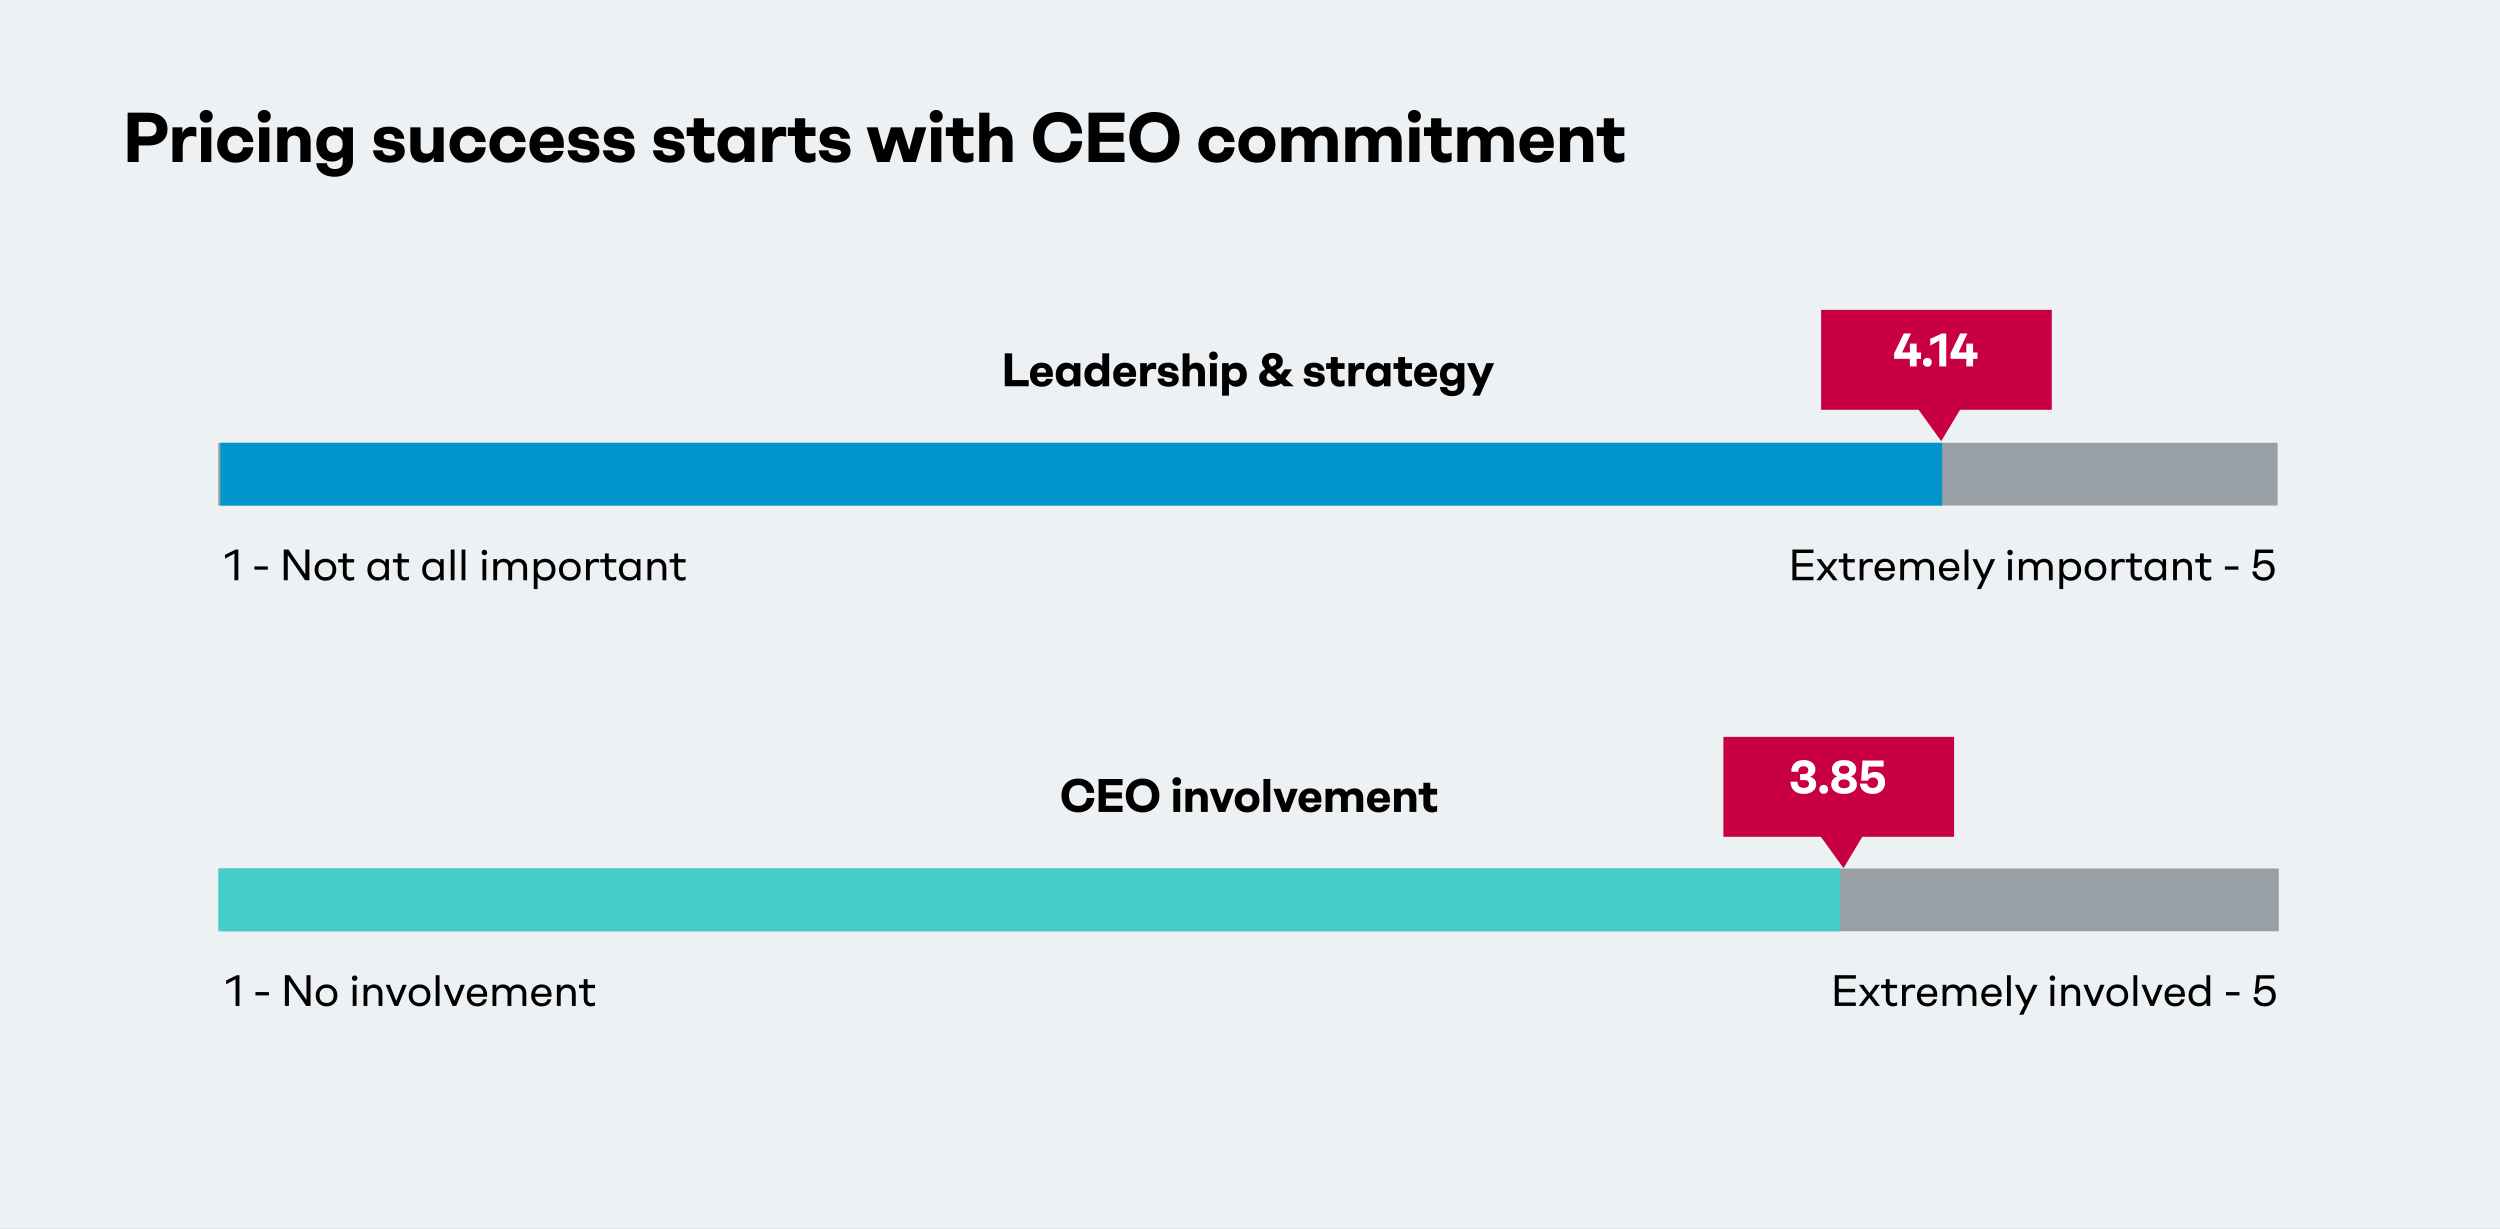 <svg width="710" height="349" viewBox="0 0 710 349" fill="none" xmlns="http://www.w3.org/2000/svg">
<rect x="0" y="0" width="710" height="349" fill="#808080" stroke="none"/>
<g clip-path="url(#clip0_166_1629)">
<path d="M710 0H0V349H710V0Z" fill="#EEF1F3"/>
<path d="M63.893 157.565L66.936 156.069H67.684V164.798H66.574V157.216L63.893 158.663V157.565ZM76.059 161.793H72.231V160.858H76.059V161.793ZM86.719 163.065V156.069H87.866V164.798H86.632L81.73 157.64V164.798H80.583V156.069H81.93L86.719 163.065ZM92.432 164.923C91.841 164.923 91.309 164.79 90.835 164.524C90.37 164.258 90.004 163.888 89.738 163.414C89.472 162.94 89.339 162.404 89.339 161.805C89.339 161.207 89.472 160.67 89.738 160.197C90.004 159.723 90.37 159.353 90.835 159.087C91.309 158.812 91.841 158.675 92.432 158.675C93.022 158.675 93.55 158.812 94.016 159.087C94.481 159.353 94.843 159.723 95.101 160.197C95.367 160.67 95.5 161.207 95.5 161.805C95.5 162.404 95.367 162.94 95.101 163.414C94.843 163.888 94.481 164.258 94.016 164.524C93.55 164.79 93.022 164.923 92.432 164.923ZM92.432 163.938C93.064 163.938 93.554 163.755 93.903 163.389C94.253 163.015 94.427 162.487 94.427 161.805C94.427 161.124 94.253 160.596 93.903 160.221C93.562 159.847 93.072 159.66 92.432 159.66C91.792 159.66 91.297 159.847 90.948 160.221C90.599 160.587 90.424 161.115 90.424 161.805C90.424 162.487 90.599 163.015 90.948 163.389C91.297 163.755 91.792 163.938 92.432 163.938ZM100.581 159.735H98.461V162.803C98.461 163.194 98.552 163.485 98.735 163.676C98.918 163.867 99.184 163.963 99.534 163.963C99.958 163.963 100.307 163.884 100.581 163.726V164.636C100.423 164.736 100.232 164.807 100.007 164.848C99.783 164.898 99.567 164.923 99.359 164.923C98.769 164.923 98.291 164.732 97.925 164.349C97.559 163.959 97.376 163.447 97.376 162.815V159.735H96.029V158.8H97.376V157.179H98.461V158.8H100.581V159.735ZM109.457 158.8H110.442V164.798H109.457V163.801C109.232 164.158 108.933 164.437 108.559 164.636C108.193 164.828 107.769 164.923 107.287 164.923C106.713 164.923 106.202 164.794 105.753 164.537C105.312 164.279 104.967 163.913 104.718 163.439C104.468 162.965 104.344 162.421 104.344 161.805C104.344 161.19 104.468 160.645 104.718 160.172C104.967 159.698 105.312 159.332 105.753 159.074C106.202 158.808 106.713 158.675 107.287 158.675C107.769 158.675 108.193 158.775 108.559 158.974C108.933 159.166 109.232 159.444 109.457 159.81V158.8ZM107.412 163.938C108.052 163.938 108.546 163.755 108.896 163.389C109.245 163.015 109.419 162.487 109.419 161.805C109.419 161.115 109.245 160.587 108.896 160.221C108.546 159.847 108.052 159.66 107.412 159.66C106.78 159.66 106.289 159.847 105.94 160.221C105.599 160.596 105.429 161.124 105.429 161.805C105.429 162.487 105.599 163.015 105.94 163.389C106.289 163.755 106.78 163.938 107.412 163.938ZM116.146 159.735H114.026V162.803C114.026 163.194 114.117 163.485 114.3 163.676C114.483 163.867 114.749 163.963 115.098 163.963C115.522 163.963 115.871 163.884 116.146 163.726V164.636C115.988 164.736 115.797 164.807 115.572 164.848C115.348 164.898 115.131 164.923 114.924 164.923C114.333 164.923 113.855 164.732 113.489 164.349C113.124 163.959 112.941 163.447 112.941 162.815V159.735H111.594V158.8H112.941V157.179H114.026V158.8H116.146V159.735ZM125.021 158.8H126.007V164.798H125.021V163.801C124.797 164.158 124.498 164.437 124.123 164.636C123.758 164.828 123.334 164.923 122.851 164.923C122.278 164.923 121.766 164.794 121.317 164.537C120.877 164.279 120.532 163.913 120.282 163.439C120.033 162.965 119.908 162.421 119.908 161.805C119.908 161.19 120.033 160.645 120.282 160.172C120.532 159.698 120.877 159.332 121.317 159.074C121.766 158.808 122.278 158.675 122.851 158.675C123.334 158.675 123.758 158.775 124.123 158.974C124.498 159.166 124.797 159.444 125.021 159.81V158.8ZM122.976 163.938C123.616 163.938 124.111 163.755 124.46 163.389C124.809 163.015 124.984 162.487 124.984 161.805C124.984 161.115 124.809 160.587 124.46 160.221C124.111 159.847 123.616 159.66 122.976 159.66C122.344 159.66 121.854 159.847 121.505 160.221C121.164 160.596 120.993 161.124 120.993 161.805C120.993 162.487 121.164 163.015 121.505 163.389C121.854 163.755 122.344 163.938 122.976 163.938ZM129.091 164.798H128.006V156.069H129.091V164.798ZM132.173 164.798H131.088V156.069H132.173V164.798ZM137.568 157.69C137.343 157.69 137.156 157.615 137.006 157.465C136.865 157.316 136.794 157.129 136.794 156.904C136.794 156.688 136.865 156.505 137.006 156.355C137.156 156.206 137.343 156.131 137.568 156.131C137.792 156.131 137.979 156.206 138.129 156.355C138.278 156.505 138.353 156.688 138.353 156.904C138.353 157.129 138.278 157.316 138.129 157.465C137.979 157.615 137.792 157.69 137.568 157.69ZM138.104 164.798H137.019V158.8H138.104V164.798ZM147.283 158.675C147.741 158.675 148.148 158.775 148.506 158.974C148.871 159.166 149.158 159.457 149.366 159.847C149.582 160.238 149.69 160.712 149.69 161.269V164.798H148.605V161.356C148.605 160.226 148.094 159.66 147.071 159.66C146.606 159.66 146.219 159.818 145.912 160.134C145.604 160.45 145.45 160.895 145.45 161.469V164.798H144.353V161.356C144.353 160.226 143.854 159.66 142.856 159.66C142.382 159.66 141.983 159.822 141.659 160.147C141.343 160.463 141.185 160.903 141.185 161.469V164.798H140.1V158.8H141.16V159.735C141.376 159.353 141.651 159.082 141.983 158.924C142.324 158.758 142.677 158.675 143.043 158.675C143.501 158.675 143.908 158.771 144.265 158.962C144.631 159.153 144.91 159.436 145.101 159.81C145.35 159.411 145.679 159.124 146.086 158.949C146.502 158.767 146.901 158.675 147.283 158.675ZM154.802 158.675C155.376 158.675 155.883 158.808 156.324 159.074C156.773 159.332 157.122 159.698 157.371 160.172C157.621 160.645 157.746 161.19 157.746 161.805C157.746 162.421 157.621 162.965 157.371 163.439C157.122 163.913 156.773 164.279 156.324 164.537C155.883 164.794 155.376 164.923 154.802 164.923C154.337 164.923 153.921 164.832 153.555 164.649C153.198 164.458 152.903 164.191 152.67 163.851V167.293H151.585V158.8H152.645V159.785C152.878 159.427 153.177 159.153 153.543 158.962C153.909 158.771 154.328 158.675 154.802 158.675ZM154.678 163.938C155.309 163.938 155.796 163.755 156.137 163.389C156.486 163.015 156.661 162.487 156.661 161.805C156.661 161.124 156.486 160.596 156.137 160.221C155.796 159.847 155.309 159.66 154.678 159.66C154.037 159.66 153.543 159.847 153.194 160.221C152.844 160.587 152.67 161.115 152.67 161.805C152.67 162.487 152.844 163.015 153.194 163.389C153.543 163.755 154.037 163.938 154.678 163.938ZM161.851 164.923C161.261 164.923 160.729 164.79 160.255 164.524C159.79 164.258 159.424 163.888 159.158 163.414C158.892 162.94 158.759 162.404 158.759 161.805C158.759 161.207 158.892 160.67 159.158 160.197C159.424 159.723 159.79 159.353 160.255 159.087C160.729 158.812 161.261 158.675 161.851 158.675C162.442 158.675 162.97 158.812 163.435 159.087C163.901 159.353 164.263 159.723 164.52 160.197C164.786 160.67 164.919 161.207 164.919 161.805C164.919 162.404 164.786 162.94 164.52 163.414C164.263 163.888 163.901 164.258 163.435 164.524C162.97 164.79 162.442 164.923 161.851 164.923ZM161.851 163.938C162.483 163.938 162.974 163.755 163.323 163.389C163.672 163.015 163.847 162.487 163.847 161.805C163.847 161.124 163.672 160.596 163.323 160.221C162.982 159.847 162.492 159.66 161.851 159.66C161.211 159.66 160.717 159.847 160.367 160.221C160.018 160.587 159.844 161.115 159.844 161.805C159.844 162.487 160.018 163.015 160.367 163.389C160.717 163.755 161.211 163.938 161.851 163.938ZM169.287 158.7C169.586 158.7 169.873 158.75 170.148 158.85V159.835C169.84 159.71 169.545 159.648 169.262 159.648C168.705 159.648 168.273 159.822 167.965 160.172C167.657 160.521 167.504 161.011 167.504 161.643V164.798H166.419V158.8H167.479V159.723C167.653 159.39 167.899 159.136 168.214 158.962C168.53 158.787 168.888 158.7 169.287 158.7ZM175.006 159.735H172.886V162.803C172.886 163.194 172.978 163.485 173.161 163.676C173.343 163.867 173.61 163.963 173.959 163.963C174.383 163.963 174.732 163.884 175.006 163.726V164.636C174.848 164.736 174.657 164.807 174.433 164.848C174.208 164.898 173.992 164.923 173.784 164.923C173.194 164.923 172.716 164.732 172.35 164.349C171.984 163.959 171.801 163.447 171.801 162.815V159.735H170.454V158.8H171.801V157.179H172.886V158.8H175.006V159.735ZM180.898 158.8H181.883V164.798H180.898V163.801C180.674 164.158 180.374 164.437 180 164.636C179.634 164.828 179.21 164.923 178.728 164.923C178.154 164.923 177.643 164.794 177.194 164.537C176.754 164.279 176.409 163.913 176.159 163.439C175.91 162.965 175.785 162.421 175.785 161.805C175.785 161.19 175.91 160.645 176.159 160.172C176.409 159.698 176.754 159.332 177.194 159.074C177.643 158.808 178.154 158.675 178.728 158.675C179.21 158.675 179.634 158.775 180 158.974C180.374 159.166 180.674 159.444 180.898 159.81V158.8ZM178.853 163.938C179.493 163.938 179.988 163.755 180.337 163.389C180.686 163.015 180.861 162.487 180.861 161.805C180.861 161.115 180.686 160.587 180.337 160.221C179.988 159.847 179.493 159.66 178.853 159.66C178.221 159.66 177.73 159.847 177.381 160.221C177.04 160.596 176.87 161.124 176.87 161.805C176.87 162.487 177.04 163.015 177.381 163.389C177.73 163.755 178.221 163.938 178.853 163.938ZM186.839 158.675C187.546 158.675 188.119 158.9 188.56 159.348C189.009 159.797 189.233 160.438 189.233 161.269V164.798H188.148V161.356C188.148 160.226 187.649 159.66 186.652 159.66C186.17 159.66 185.766 159.822 185.442 160.147C185.126 160.463 184.968 160.903 184.968 161.469V164.798H183.883V158.8H184.943V159.723C185.151 159.348 185.43 159.082 185.779 158.924C186.128 158.758 186.481 158.675 186.839 158.675ZM194.712 159.735H192.592V162.803C192.592 163.194 192.683 163.485 192.866 163.676C193.049 163.867 193.315 163.963 193.664 163.963C194.088 163.963 194.437 163.884 194.712 163.726V164.636C194.554 164.736 194.363 164.807 194.138 164.848C193.914 164.898 193.697 164.923 193.49 164.923C192.899 164.923 192.421 164.732 192.055 164.349C191.69 163.959 191.507 163.447 191.507 162.815V159.735H190.16V158.8H191.507V157.179H192.592V158.8H194.712V159.735Z" fill="black"/>
<path d="M515.028 156.069V157.054H510.177V159.935H514.816V160.92H510.177V163.813H515.028V164.798H509.042V156.069H515.028ZM517.113 164.798H515.841L518.173 161.805L515.903 158.8H517.188L518.896 161.157L520.593 158.8H521.852L519.595 161.805L521.902 164.798H520.605L518.847 162.466L517.113 164.798ZM526.751 159.735H524.631V162.803C524.631 163.194 524.722 163.485 524.905 163.676C525.088 163.867 525.354 163.963 525.703 163.963C526.127 163.963 526.476 163.884 526.751 163.726V164.636C526.593 164.736 526.402 164.807 526.177 164.848C525.953 164.898 525.736 164.923 525.529 164.923C524.938 164.923 524.46 164.732 524.094 164.349C523.729 163.959 523.546 163.447 523.546 162.815V159.735H522.199V158.8H523.546V157.179H524.631V158.8H526.751V159.735ZM531.018 158.7C531.317 158.7 531.604 158.75 531.879 158.85V159.835C531.571 159.71 531.276 159.648 530.993 159.648C530.436 159.648 530.004 159.822 529.696 160.172C529.389 160.521 529.235 161.011 529.235 161.643V164.798H528.15V158.8H529.21V159.723C529.384 159.39 529.63 159.136 529.946 158.962C530.261 158.787 530.619 158.7 531.018 158.7ZM535.382 158.675C536.23 158.675 536.903 158.945 537.402 159.486C537.901 160.026 538.15 160.762 538.15 161.693C538.15 161.801 538.142 161.963 538.125 162.179H533.474C533.532 162.745 533.727 163.194 534.06 163.526C534.401 163.859 534.841 164.025 535.382 164.025C535.798 164.025 536.143 163.938 536.417 163.763C536.691 163.589 536.887 163.306 537.003 162.915H538.076C537.926 163.564 537.61 164.063 537.128 164.412C536.646 164.753 536.064 164.923 535.382 164.923C534.792 164.923 534.268 164.798 533.81 164.549C533.353 164.291 533 163.93 532.75 163.464C532.501 162.998 532.376 162.458 532.376 161.843C532.376 161.219 532.501 160.67 532.75 160.197C533 159.714 533.349 159.34 533.798 159.074C534.255 158.808 534.783 158.675 535.382 158.675ZM535.407 159.573C534.866 159.573 534.43 159.727 534.097 160.034C533.765 160.342 533.561 160.783 533.486 161.356H537.04C537.057 160.833 536.92 160.404 536.629 160.072C536.346 159.739 535.939 159.573 535.407 159.573ZM546.854 158.675C547.312 158.675 547.719 158.775 548.077 158.974C548.442 159.166 548.729 159.457 548.937 159.847C549.153 160.238 549.261 160.712 549.261 161.269V164.798H548.176V161.356C548.176 160.226 547.665 159.66 546.642 159.66C546.177 159.66 545.79 159.818 545.483 160.134C545.175 160.45 545.021 160.895 545.021 161.469V164.798H543.924V161.356C543.924 160.226 543.425 159.66 542.427 159.66C541.953 159.66 541.554 159.822 541.23 160.147C540.914 160.463 540.756 160.903 540.756 161.469V164.798H539.671V158.8H540.731V159.735C540.947 159.353 541.222 159.082 541.554 158.924C541.895 158.758 542.248 158.675 542.614 158.675C543.071 158.675 543.479 158.771 543.836 158.962C544.202 159.153 544.481 159.436 544.672 159.81C544.921 159.411 545.25 159.124 545.657 158.949C546.073 158.767 546.472 158.675 546.854 158.675ZM553.662 158.675C554.51 158.675 555.184 158.945 555.683 159.486C556.182 160.026 556.431 160.762 556.431 161.693C556.431 161.801 556.423 161.963 556.406 162.179H551.754C551.812 162.745 552.008 163.194 552.34 163.526C552.681 163.859 553.122 164.025 553.662 164.025C554.078 164.025 554.423 163.938 554.697 163.763C554.972 163.589 555.167 163.306 555.284 162.915H556.356C556.206 163.564 555.891 164.063 555.408 164.412C554.926 164.753 554.344 164.923 553.662 164.923C553.072 164.923 552.548 164.798 552.091 164.549C551.634 164.291 551.28 163.93 551.031 163.464C550.781 162.998 550.657 162.458 550.657 161.843C550.657 161.219 550.781 160.67 551.031 160.197C551.28 159.714 551.63 159.34 552.078 159.074C552.536 158.808 553.064 158.675 553.662 158.675ZM553.687 159.573C553.147 159.573 552.71 159.727 552.378 160.034C552.045 160.342 551.842 160.783 551.767 161.356H555.321C555.338 160.833 555.2 160.404 554.909 160.072C554.627 159.739 554.219 159.573 553.687 159.573ZM559.036 164.798H557.951V156.069H559.036V164.798ZM563.465 163.202L565.373 158.8H566.632L562.617 167.293H561.407L562.891 164.437L560.185 158.8H561.432L563.465 163.202ZM570.85 157.69C570.625 157.69 570.438 157.615 570.288 157.465C570.147 157.316 570.076 157.129 570.076 156.904C570.076 156.688 570.147 156.505 570.288 156.355C570.438 156.206 570.625 156.131 570.85 156.131C571.074 156.131 571.261 156.206 571.411 156.355C571.56 156.505 571.635 156.688 571.635 156.904C571.635 157.129 571.56 157.316 571.411 157.465C571.261 157.615 571.074 157.69 570.85 157.69ZM571.386 164.798H570.301V158.8H571.386V164.798ZM580.565 158.675C581.023 158.675 581.43 158.775 581.788 158.974C582.153 159.166 582.44 159.457 582.648 159.847C582.864 160.238 582.972 160.712 582.972 161.269V164.798H581.887V161.356C581.887 160.226 581.376 159.66 580.353 159.66C579.888 159.66 579.501 159.818 579.194 160.134C578.886 160.45 578.732 160.895 578.732 161.469V164.798H577.635V161.356C577.635 160.226 577.136 159.66 576.138 159.66C575.664 159.66 575.265 159.822 574.941 160.147C574.625 160.463 574.467 160.903 574.467 161.469V164.798H573.382V158.8H574.442V159.735C574.658 159.353 574.933 159.082 575.265 158.924C575.606 158.758 575.959 158.675 576.325 158.675C576.783 158.675 577.19 158.771 577.547 158.962C577.913 159.153 578.192 159.436 578.383 159.81C578.632 159.411 578.961 159.124 579.368 158.949C579.784 158.767 580.183 158.675 580.565 158.675ZM588.084 158.675C588.658 158.675 589.165 158.808 589.606 159.074C590.055 159.332 590.404 159.698 590.653 160.172C590.903 160.645 591.028 161.19 591.028 161.805C591.028 162.421 590.903 162.965 590.653 163.439C590.404 163.913 590.055 164.279 589.606 164.537C589.165 164.794 588.658 164.923 588.084 164.923C587.619 164.923 587.203 164.832 586.837 164.649C586.48 164.458 586.185 164.191 585.952 163.851V167.293H584.867V158.8H585.927V159.785C586.16 159.427 586.459 159.153 586.825 158.962C587.191 158.771 587.61 158.675 588.084 158.675ZM587.96 163.938C588.592 163.938 589.078 163.755 589.419 163.389C589.768 163.015 589.943 162.487 589.943 161.805C589.943 161.124 589.768 160.596 589.419 160.221C589.078 159.847 588.592 159.66 587.96 159.66C587.319 159.66 586.825 159.847 586.476 160.221C586.126 160.587 585.952 161.115 585.952 161.805C585.952 162.487 586.126 163.015 586.476 163.389C586.825 163.755 587.319 163.938 587.96 163.938ZM595.133 164.923C594.543 164.923 594.011 164.79 593.537 164.524C593.072 164.258 592.706 163.888 592.44 163.414C592.174 162.94 592.041 162.404 592.041 161.805C592.041 161.207 592.174 160.67 592.44 160.197C592.706 159.723 593.072 159.353 593.537 159.087C594.011 158.812 594.543 158.675 595.133 158.675C595.724 158.675 596.252 158.812 596.717 159.087C597.183 159.353 597.545 159.723 597.802 160.197C598.068 160.67 598.201 161.207 598.201 161.805C598.201 162.404 598.068 162.94 597.802 163.414C597.545 163.888 597.183 164.258 596.717 164.524C596.252 164.79 595.724 164.923 595.133 164.923ZM595.133 163.938C595.765 163.938 596.256 163.755 596.605 163.389C596.954 163.015 597.129 162.487 597.129 161.805C597.129 161.124 596.954 160.596 596.605 160.221C596.264 159.847 595.774 159.66 595.133 159.66C594.493 159.66 593.999 159.847 593.649 160.221C593.3 160.587 593.126 161.115 593.126 161.805C593.126 162.487 593.3 163.015 593.649 163.389C593.999 163.755 594.493 163.938 595.133 163.938ZM602.569 158.7C602.868 158.7 603.155 158.75 603.43 158.85V159.835C603.122 159.71 602.827 159.648 602.544 159.648C601.987 159.648 601.555 159.822 601.247 160.172C600.939 160.521 600.786 161.011 600.786 161.643V164.798H599.701V158.8H600.761V159.723C600.935 159.39 601.181 159.136 601.497 158.962C601.812 158.787 602.17 158.7 602.569 158.7ZM608.288 159.735H606.168V162.803C606.168 163.194 606.26 163.485 606.443 163.676C606.626 163.867 606.892 163.963 607.241 163.963C607.665 163.963 608.014 163.884 608.288 163.726V164.636C608.13 164.736 607.939 164.807 607.715 164.848C607.49 164.898 607.274 164.923 607.066 164.923C606.476 164.923 605.998 164.732 605.632 164.349C605.266 163.959 605.083 163.447 605.083 162.815V159.735H603.736V158.8H605.083V157.179H606.168V158.8H608.288V159.735ZM614.18 158.8H615.165V164.798H614.18V163.801C613.956 164.158 613.656 164.437 613.282 164.636C612.916 164.828 612.492 164.923 612.01 164.923C611.437 164.923 610.925 164.794 610.476 164.537C610.036 164.279 609.691 163.913 609.441 163.439C609.192 162.965 609.067 162.421 609.067 161.805C609.067 161.19 609.192 160.645 609.441 160.172C609.691 159.698 610.036 159.332 610.476 159.074C610.925 158.808 611.437 158.675 612.01 158.675C612.492 158.675 612.916 158.775 613.282 158.974C613.656 159.166 613.956 159.444 614.18 159.81V158.8ZM612.135 163.938C612.775 163.938 613.27 163.755 613.619 163.389C613.968 163.015 614.143 162.487 614.143 161.805C614.143 161.115 613.968 160.587 613.619 160.221C613.27 159.847 612.775 159.66 612.135 159.66C611.503 159.66 611.013 159.847 610.663 160.221C610.322 160.596 610.152 161.124 610.152 161.805C610.152 162.487 610.322 163.015 610.663 163.389C611.013 163.755 611.503 163.938 612.135 163.938ZM620.121 158.675C620.828 158.675 621.401 158.9 621.842 159.348C622.291 159.797 622.515 160.438 622.515 161.269V164.798H621.43V161.356C621.43 160.226 620.931 159.66 619.934 159.66C619.452 159.66 619.048 159.822 618.724 160.147C618.408 160.463 618.25 160.903 618.25 161.469V164.798H617.165V158.8H618.225V159.723C618.433 159.348 618.712 159.082 619.061 158.924C619.41 158.758 619.763 158.675 620.121 158.675ZM627.994 159.735H625.874V162.803C625.874 163.194 625.965 163.485 626.148 163.676C626.331 163.867 626.597 163.963 626.946 163.963C627.37 163.963 627.719 163.884 627.994 163.726V164.636C627.836 164.736 627.645 164.807 627.42 164.848C627.196 164.898 626.979 164.923 626.772 164.923C626.181 164.923 625.703 164.732 625.337 164.349C624.972 163.959 624.789 163.447 624.789 162.815V159.735H623.442V158.8H624.789V157.179H625.874V158.8H627.994V159.735ZM635.697 161.793H631.869V160.858H635.697V161.793ZM643.214 159.087C643.779 159.087 644.27 159.207 644.686 159.448C645.11 159.689 645.434 160.026 645.658 160.458C645.891 160.891 646.008 161.385 646.008 161.943C646.008 162.524 645.875 163.044 645.609 163.501C645.351 163.95 644.985 164.3 644.511 164.549C644.045 164.798 643.501 164.923 642.877 164.923C642.262 164.923 641.713 164.811 641.231 164.586C640.757 164.354 640.383 164.038 640.109 163.639C639.843 163.24 639.697 162.791 639.672 162.292H640.807C640.857 162.824 641.069 163.235 641.443 163.526C641.826 163.817 642.304 163.963 642.877 163.963C643.509 163.963 644 163.792 644.349 163.452C644.706 163.102 644.885 162.612 644.885 161.98C644.885 161.373 644.715 160.899 644.374 160.558C644.041 160.217 643.576 160.047 642.977 160.047C642.528 160.047 642.125 160.163 641.767 160.396C641.418 160.629 641.177 160.932 641.044 161.306H640.034L640.545 156.069H645.571V157.054H641.481L641.144 159.96C641.377 159.685 641.668 159.473 642.017 159.324C642.374 159.166 642.773 159.087 643.214 159.087Z" fill="black"/>
<path d="M287.45 100.348V107.938H292.154V109.702H285.352V100.348H287.45ZM295.82 102.994C296.817 102.994 297.601 103.288 298.171 103.876C298.741 104.464 299.026 105.283 299.026 106.334C299.026 106.557 299.013 106.789 298.986 107.029H294.47C294.541 107.483 294.697 107.831 294.938 108.071C295.178 108.303 295.494 108.419 295.886 108.419C296.207 108.419 296.47 108.356 296.675 108.232C296.889 108.098 297.044 107.889 297.142 107.604H298.986C298.844 108.307 298.488 108.855 297.917 109.247C297.356 109.639 296.675 109.835 295.873 109.835C294.84 109.835 294.02 109.532 293.414 108.927C292.809 108.312 292.506 107.479 292.506 106.428C292.506 105.751 292.644 105.154 292.92 104.637C293.196 104.121 293.584 103.72 294.083 103.435C294.581 103.141 295.16 102.994 295.82 102.994ZM295.873 104.464C295.062 104.464 294.595 104.918 294.47 105.827H297.089C297.098 105.399 296.991 105.065 296.768 104.824C296.555 104.584 296.256 104.464 295.873 104.464ZM304.971 103.127H306.828V109.702H304.971V108.793C304.73 109.123 304.427 109.381 304.062 109.568C303.706 109.746 303.305 109.835 302.859 109.835C302.263 109.835 301.733 109.693 301.269 109.408C300.815 109.123 300.459 108.726 300.2 108.218C299.951 107.702 299.826 107.105 299.826 106.428C299.826 105.742 299.951 105.141 300.2 104.624C300.459 104.107 300.819 103.706 301.283 103.421C301.746 103.136 302.276 102.994 302.873 102.994C303.318 102.994 303.719 103.087 304.075 103.274C304.432 103.453 304.73 103.711 304.971 104.049V103.127ZM303.327 108.125C303.826 108.125 304.213 107.978 304.49 107.684C304.766 107.381 304.904 106.962 304.904 106.428C304.904 105.876 304.766 105.448 304.49 105.145C304.213 104.842 303.826 104.691 303.327 104.691C302.837 104.691 302.454 104.847 302.178 105.158C301.911 105.461 301.777 105.884 301.777 106.428C301.777 106.962 301.911 107.381 302.178 107.684C302.454 107.978 302.837 108.125 303.327 108.125ZM313.046 100.348H314.997V109.702H313.113V108.793C312.873 109.123 312.57 109.381 312.204 109.568C311.848 109.746 311.447 109.835 311.002 109.835C310.405 109.835 309.875 109.693 309.412 109.408C308.957 109.123 308.601 108.726 308.343 108.218C308.093 107.702 307.969 107.105 307.969 106.428C307.969 105.742 308.093 105.141 308.343 104.624C308.601 104.107 308.962 103.706 309.425 103.421C309.888 103.136 310.418 102.994 311.015 102.994C311.434 102.994 311.817 103.078 312.164 103.248C312.512 103.408 312.806 103.644 313.046 103.956V100.348ZM311.47 108.125C311.968 108.125 312.356 107.978 312.632 107.684C312.908 107.381 313.046 106.962 313.046 106.428C313.046 105.876 312.908 105.448 312.632 105.145C312.356 104.842 311.968 104.691 311.47 104.691C310.98 104.691 310.597 104.847 310.32 105.158C310.053 105.461 309.92 105.884 309.92 106.428C309.92 106.962 310.053 107.381 310.32 107.684C310.597 107.978 310.98 108.125 311.47 108.125ZM319.451 102.994C320.449 102.994 321.233 103.288 321.803 103.876C322.373 104.464 322.658 105.283 322.658 106.334C322.658 106.557 322.645 106.789 322.618 107.029H318.101C318.173 107.483 318.329 107.831 318.569 108.071C318.81 108.303 319.126 108.419 319.518 108.419C319.838 108.419 320.101 108.356 320.306 108.232C320.52 108.098 320.676 107.889 320.774 107.604H322.618C322.475 108.307 322.119 108.855 321.549 109.247C320.988 109.639 320.306 109.835 319.504 109.835C318.471 109.835 317.652 109.532 317.046 108.927C316.44 108.312 316.137 107.479 316.137 106.428C316.137 105.751 316.275 105.154 316.551 104.637C316.828 104.121 317.215 103.72 317.714 103.435C318.213 103.141 318.792 102.994 319.451 102.994ZM319.504 104.464C318.694 104.464 318.226 104.918 318.101 105.827H320.72C320.729 105.399 320.622 105.065 320.4 104.824C320.186 104.584 319.887 104.464 319.504 104.464ZM327.52 103.021C327.831 103.021 328.108 103.065 328.348 103.154V104.931C328.054 104.833 327.76 104.784 327.466 104.784C326.887 104.784 326.46 104.958 326.183 105.305C325.907 105.644 325.769 106.196 325.769 106.962V109.702H323.818V103.127H325.702V104.236C325.881 103.809 326.121 103.502 326.424 103.315C326.736 103.119 327.101 103.021 327.52 103.021ZM331.934 109.835C330.972 109.835 330.211 109.635 329.649 109.234C329.097 108.824 328.79 108.245 328.727 107.497H330.558C330.656 108.165 331.115 108.499 331.934 108.499C332.255 108.499 332.504 108.446 332.683 108.339C332.87 108.223 332.963 108.071 332.963 107.884C332.963 107.653 332.847 107.497 332.616 107.417C332.384 107.328 332.014 107.247 331.507 107.176C330.972 107.105 330.531 107.02 330.184 106.922C329.836 106.815 329.534 106.624 329.275 106.348C329.026 106.072 328.901 105.68 328.901 105.172C328.901 104.504 329.142 103.974 329.623 103.582C330.113 103.19 330.825 102.994 331.761 102.994C332.616 102.994 333.293 103.194 333.792 103.595C334.299 103.987 334.593 104.553 334.674 105.292H332.883C332.803 104.669 332.411 104.357 331.707 104.357C331.395 104.357 331.155 104.41 330.986 104.517C330.825 104.624 330.745 104.771 330.745 104.958C330.745 105.172 330.856 105.323 331.079 105.412C331.311 105.493 331.672 105.568 332.161 105.639C332.705 105.72 333.146 105.813 333.484 105.92C333.823 106.018 334.117 106.205 334.366 106.481C334.625 106.757 334.754 107.149 334.754 107.657C334.754 108.316 334.5 108.846 333.992 109.247C333.493 109.639 332.807 109.835 331.934 109.835ZM339.737 102.994C340.503 102.994 341.104 103.239 341.541 103.729C341.986 104.219 342.209 104.891 342.209 105.746V109.702H340.258V106C340.258 105.564 340.156 105.239 339.951 105.025C339.746 104.802 339.465 104.691 339.109 104.691C338.726 104.691 338.414 104.811 338.174 105.052C337.942 105.292 337.826 105.626 337.826 106.054V109.702H335.875V100.348H337.813V103.956C338.045 103.6 338.33 103.35 338.668 103.208C339.016 103.065 339.372 102.994 339.737 102.994ZM344.602 102.246C344.254 102.246 343.961 102.13 343.72 101.898C343.488 101.667 343.373 101.373 343.373 101.016C343.373 100.678 343.488 100.397 343.72 100.174C343.961 99.943 344.254 99.827 344.602 99.827C344.958 99.827 345.252 99.943 345.484 100.174C345.724 100.397 345.845 100.678 345.845 101.016C345.845 101.373 345.724 101.667 345.484 101.898C345.252 102.13 344.958 102.246 344.602 102.246ZM345.577 109.702H343.626V103.127H345.577V109.702ZM351.053 102.994C351.65 102.994 352.18 103.136 352.643 103.421C353.107 103.706 353.463 104.107 353.712 104.624C353.971 105.141 354.1 105.742 354.1 106.428C354.1 107.105 353.971 107.702 353.712 108.218C353.463 108.726 353.107 109.123 352.643 109.408C352.189 109.693 351.663 109.835 351.067 109.835C350.648 109.835 350.26 109.755 349.904 109.595C349.557 109.425 349.263 109.189 349.022 108.886V112.374H347.071V103.127H348.955V104.036C349.196 103.698 349.494 103.439 349.851 103.261C350.216 103.083 350.617 102.994 351.053 102.994ZM350.599 108.125C351.089 108.125 351.467 107.978 351.735 107.684C352.011 107.381 352.149 106.962 352.149 106.428C352.149 105.884 352.011 105.461 351.735 105.158C351.467 104.847 351.089 104.691 350.599 104.691C350.1 104.691 349.713 104.842 349.436 105.145C349.16 105.448 349.022 105.876 349.022 106.428C349.022 106.962 349.16 107.381 349.436 107.684C349.713 107.978 350.1 108.125 350.599 108.125ZM367.48 109.702H364.647L363.792 108.927C362.972 109.532 362.001 109.835 360.879 109.835C359.872 109.835 359.075 109.604 358.487 109.14C357.899 108.677 357.605 108.054 357.605 107.27C357.605 106.664 357.761 106.174 358.073 105.8C358.385 105.426 358.817 105.114 359.369 104.865C359.048 104.499 358.804 104.147 358.634 103.809C358.474 103.461 358.394 103.114 358.394 102.767C358.394 102.286 358.518 101.854 358.768 101.471C359.017 101.079 359.369 100.771 359.823 100.549C360.278 100.326 360.803 100.215 361.4 100.215C362.273 100.215 362.977 100.433 363.511 100.869C364.046 101.297 364.313 101.876 364.313 102.606C364.313 103.301 364.13 103.84 363.765 104.223C363.409 104.597 362.919 104.905 362.295 105.145L363.739 106.414L364.754 104.891H366.932L365.075 107.59L367.48 109.702ZM360.331 102.753C360.331 103.154 360.607 103.617 361.16 104.143C361.578 103.974 361.899 103.782 362.122 103.568C362.344 103.346 362.456 103.065 362.456 102.727C362.456 102.45 362.358 102.228 362.162 102.058C361.966 101.88 361.712 101.791 361.4 101.791C361.071 101.791 360.808 101.88 360.612 102.058C360.425 102.228 360.331 102.459 360.331 102.753ZM361.133 108.192C361.676 108.192 362.148 108.062 362.549 107.804L360.425 105.88C360.184 106.023 360.002 106.187 359.877 106.374C359.752 106.561 359.69 106.789 359.69 107.056C359.69 107.377 359.81 107.648 360.051 107.871C360.291 108.085 360.652 108.192 361.133 108.192ZM373.416 109.835C372.454 109.835 371.693 109.635 371.132 109.234C370.579 108.824 370.272 108.245 370.21 107.497H372.04C372.138 108.165 372.597 108.499 373.416 108.499C373.737 108.499 373.987 108.446 374.165 108.339C374.352 108.223 374.445 108.071 374.445 107.884C374.445 107.653 374.33 107.497 374.098 107.417C373.866 107.328 373.497 107.247 372.989 107.176C372.454 107.105 372.013 107.02 371.666 106.922C371.319 106.815 371.016 106.624 370.757 106.348C370.508 106.072 370.383 105.68 370.383 105.172C370.383 104.504 370.624 103.974 371.105 103.582C371.595 103.19 372.307 102.994 373.243 102.994C374.098 102.994 374.775 103.194 375.274 103.595C375.782 103.987 376.076 104.553 376.156 105.292H374.365C374.285 104.669 373.893 104.357 373.189 104.357C372.878 104.357 372.637 104.41 372.468 104.517C372.307 104.624 372.227 104.771 372.227 104.958C372.227 105.172 372.339 105.323 372.561 105.412C372.793 105.493 373.154 105.568 373.644 105.639C374.187 105.72 374.628 105.813 374.966 105.92C375.305 106.018 375.599 106.205 375.848 106.481C376.107 106.757 376.236 107.149 376.236 107.657C376.236 108.316 375.982 108.846 375.474 109.247C374.975 109.639 374.289 109.835 373.416 109.835ZM381.863 104.771H379.912V107.203C379.912 107.817 380.21 108.125 380.807 108.125C381.217 108.125 381.569 108.049 381.863 107.898V109.501C381.694 109.608 381.48 109.688 381.221 109.742C380.963 109.804 380.7 109.835 380.433 109.835C379.694 109.835 379.097 109.617 378.643 109.18C378.188 108.744 377.961 108.147 377.961 107.39V104.771H376.625V103.127H377.961V101.404H379.912V103.127H381.863V104.771ZM386.657 103.021C386.969 103.021 387.245 103.065 387.485 103.154V104.931C387.191 104.833 386.897 104.784 386.603 104.784C386.024 104.784 385.597 104.958 385.321 105.305C385.045 105.644 384.906 106.196 384.906 106.962V109.702H382.956V103.127H384.84V104.236C385.018 103.809 385.258 103.502 385.561 103.315C385.873 103.119 386.238 103.021 386.657 103.021ZM393.037 103.127H394.894V109.702H393.037V108.793C392.796 109.123 392.494 109.381 392.128 109.568C391.772 109.746 391.371 109.835 390.926 109.835C390.329 109.835 389.799 109.693 389.336 109.408C388.881 109.123 388.525 108.726 388.267 108.218C388.017 107.702 387.893 107.105 387.893 106.428C387.893 105.742 388.017 105.141 388.267 104.624C388.525 104.107 388.886 103.706 389.349 103.421C389.812 103.136 390.342 102.994 390.939 102.994C391.385 102.994 391.785 103.087 392.142 103.274C392.498 103.453 392.796 103.711 393.037 104.049V103.127ZM391.393 108.125C391.892 108.125 392.28 107.978 392.556 107.684C392.832 107.381 392.97 106.962 392.97 106.428C392.97 105.876 392.832 105.448 392.556 105.145C392.28 104.842 391.892 104.691 391.393 104.691C390.904 104.691 390.52 104.847 390.244 105.158C389.977 105.461 389.843 105.884 389.843 106.428C389.843 106.962 389.977 107.381 390.244 107.684C390.52 107.978 390.904 108.125 391.393 108.125ZM400.992 104.771H399.042V107.203C399.042 107.817 399.34 108.125 399.937 108.125C400.347 108.125 400.698 108.049 400.992 107.898V109.501C400.823 109.608 400.609 109.688 400.351 109.742C400.093 109.804 399.83 109.835 399.563 109.835C398.823 109.835 398.226 109.617 397.772 109.18C397.318 108.744 397.091 108.147 397.091 107.39V104.771H395.754V103.127H397.091V101.404H399.042V103.127H400.992V104.771ZM404.908 102.994C405.905 102.994 406.689 103.288 407.259 103.876C407.829 104.464 408.115 105.283 408.115 106.334C408.115 106.557 408.101 106.789 408.074 107.029H403.558C403.629 107.483 403.785 107.831 404.026 108.071C404.266 108.303 404.583 108.419 404.974 108.419C405.295 108.419 405.558 108.356 405.763 108.232C405.977 108.098 406.132 107.889 406.23 107.604H408.074C407.932 108.307 407.576 108.855 407.005 109.247C406.444 109.639 405.763 109.835 404.961 109.835C403.928 109.835 403.108 109.532 402.502 108.927C401.897 108.312 401.594 107.479 401.594 106.428C401.594 105.751 401.732 105.154 402.008 104.637C402.284 104.121 402.672 103.72 403.171 103.435C403.669 103.141 404.248 102.994 404.908 102.994ZM404.961 104.464C404.15 104.464 403.683 104.918 403.558 105.827H406.177C406.186 105.399 406.079 105.065 405.856 104.824C405.643 104.584 405.344 104.464 404.961 104.464ZM414.032 103.127H415.889V109.555C415.889 110.142 415.742 110.659 415.448 111.105C415.163 111.55 414.758 111.893 414.232 112.133C413.707 112.383 413.097 112.508 412.402 112.508C411.743 112.508 411.155 112.401 410.638 112.187C410.13 111.973 409.725 111.67 409.422 111.278C409.128 110.895 408.963 110.445 408.928 109.929H410.945C410.981 110.285 411.128 110.557 411.386 110.744C411.653 110.94 412.01 111.038 412.455 111.038C412.927 111.038 413.293 110.931 413.551 110.717C413.809 110.503 413.938 110.2 413.938 109.808V108.699C413.698 108.993 413.404 109.221 413.056 109.381C412.718 109.541 412.339 109.621 411.921 109.621C411.342 109.621 410.825 109.483 410.371 109.207C409.916 108.931 409.565 108.543 409.315 108.045C409.066 107.546 408.941 106.971 408.941 106.321C408.941 105.662 409.066 105.083 409.315 104.584C409.565 104.076 409.916 103.684 410.371 103.408C410.825 103.132 411.346 102.994 411.934 102.994C412.379 102.994 412.78 103.087 413.137 103.274C413.493 103.453 413.791 103.711 414.032 104.049V103.127ZM412.375 107.964C412.865 107.964 413.248 107.822 413.524 107.537C413.8 107.243 413.938 106.838 413.938 106.321C413.938 105.786 413.8 105.372 413.524 105.078C413.257 104.784 412.874 104.637 412.375 104.637C411.894 104.637 411.52 104.784 411.253 105.078C410.985 105.372 410.852 105.786 410.852 106.321C410.852 106.838 410.985 107.243 411.253 107.537C411.529 107.822 411.903 107.964 412.375 107.964ZM420.586 107.35L422.149 103.127H424.34L420.251 112.374H418.127L419.57 109.555L416.63 103.127H418.808L420.586 107.35Z" fill="black"/>
<path opacity="0.45" fill-rule="evenodd" clip-rule="evenodd" d="M646.851 125.761V143.577H62V125.761H646.851Z" fill="#323F48"/>
<path fill-rule="evenodd" clip-rule="evenodd" d="M551.568 125.761V143.577H62.568V125.761H551.568Z" fill="#0096CC"/>
<path fill-rule="evenodd" clip-rule="evenodd" d="M582.714 116.377H556.643L551.305 125.285L544.877 116.377H517.192V88H582.714V116.377Z" fill="#C80041"/>
<path d="M544.321 100.093H545.577V101.911H544.321V104.062H542.41V101.911H537.934V100.347L540.673 94.709H542.718L540.206 100.093H542.41V97.581H544.321V100.093ZM547.386 104.155C547.012 104.155 546.709 104.04 546.477 103.808C546.246 103.576 546.13 103.274 546.13 102.899C546.13 102.525 546.246 102.222 546.477 101.991C546.709 101.759 547.012 101.643 547.386 101.643C547.751 101.643 548.045 101.759 548.268 101.991C548.499 102.222 548.615 102.525 548.615 102.899C548.615 103.274 548.499 103.576 548.268 103.808C548.045 104.04 547.751 104.155 547.386 104.155ZM548.187 96.232L551.461 94.709H552.73V104.062H550.753V96.713L548.187 98.156V96.232ZM560.345 100.093H561.601V101.911H560.345V104.062H558.434V101.911H553.958V100.347L556.697 94.709H558.742L556.23 100.093H558.434V97.581H560.345V100.093Z" fill="white"/>
<path d="M64.216 278.457L67.259 276.96H68.007V285.69H66.897V278.108L64.216 279.554V278.457ZM76.382 282.684H72.554V281.749H76.382V282.684ZM87.042 283.957V276.96H88.189V285.69H86.955L82.054 278.532V285.69H80.906V276.96H82.253L87.042 283.957ZM92.755 285.815C92.165 285.815 91.633 285.682 91.159 285.416C90.693 285.15 90.327 284.78 90.061 284.306C89.795 283.832 89.662 283.296 89.662 282.697C89.662 282.098 89.795 281.562 90.061 281.088C90.327 280.614 90.693 280.244 91.159 279.978C91.633 279.704 92.165 279.567 92.755 279.567C93.345 279.567 93.873 279.704 94.339 279.978C94.805 280.244 95.166 280.614 95.424 281.088C95.69 281.562 95.823 282.098 95.823 282.697C95.823 283.296 95.69 283.832 95.424 284.306C95.166 284.78 94.805 285.15 94.339 285.416C93.873 285.682 93.345 285.815 92.755 285.815ZM92.755 284.829C93.387 284.829 93.877 284.647 94.227 284.281C94.576 283.907 94.75 283.379 94.75 282.697C94.75 282.015 94.576 281.487 94.227 281.113C93.886 280.739 93.395 280.552 92.755 280.552C92.115 280.552 91.62 280.739 91.271 281.113C90.922 281.479 90.747 282.007 90.747 282.697C90.747 283.379 90.922 283.907 91.271 284.281C91.62 284.647 92.115 284.829 92.755 284.829ZM100.721 278.581C100.496 278.581 100.309 278.507 100.16 278.357C100.018 278.207 99.948 278.02 99.948 277.796C99.948 277.58 100.018 277.397 100.16 277.247C100.309 277.097 100.496 277.023 100.721 277.023C100.945 277.023 101.132 277.097 101.282 277.247C101.432 277.397 101.506 277.58 101.506 277.796C101.506 278.02 101.432 278.207 101.282 278.357C101.132 278.507 100.945 278.581 100.721 278.581ZM101.257 285.69H100.172V279.691H101.257V285.69ZM106.209 279.567C106.916 279.567 107.489 279.791 107.93 280.24C108.379 280.689 108.603 281.329 108.603 282.161V285.69H107.518V282.248C107.518 281.117 107.02 280.552 106.022 280.552C105.54 280.552 105.136 280.714 104.812 281.038C104.496 281.354 104.338 281.795 104.338 282.36V285.69H103.253V279.691H104.313V280.614C104.521 280.24 104.8 279.974 105.149 279.816C105.498 279.65 105.851 279.567 106.209 279.567ZM112.537 284.256L114.333 279.691H115.518L113.061 285.69H112.013L109.531 279.691H110.716L112.537 284.256ZM119.171 285.815C118.581 285.815 118.049 285.682 117.575 285.416C117.109 285.15 116.743 284.78 116.477 284.306C116.211 283.832 116.078 283.296 116.078 282.697C116.078 282.098 116.211 281.562 116.477 281.088C116.743 280.614 117.109 280.244 117.575 279.978C118.049 279.704 118.581 279.567 119.171 279.567C119.761 279.567 120.289 279.704 120.755 279.978C121.22 280.244 121.582 280.614 121.84 281.088C122.106 281.562 122.239 282.098 122.239 282.697C122.239 283.296 122.106 283.832 121.84 284.306C121.582 284.78 121.22 285.15 120.755 285.416C120.289 285.682 119.761 285.815 119.171 285.815ZM119.171 284.829C119.803 284.829 120.293 284.647 120.643 284.281C120.992 283.907 121.166 283.379 121.166 282.697C121.166 282.015 120.992 281.487 120.643 281.113C120.302 280.739 119.811 280.552 119.171 280.552C118.531 280.552 118.036 280.739 117.687 281.113C117.338 281.479 117.163 282.007 117.163 282.697C117.163 283.379 117.338 283.907 117.687 284.281C118.036 284.647 118.531 284.829 119.171 284.829ZM124.823 285.69H123.738V276.96H124.823V285.69ZM129.039 284.256L130.835 279.691H132.02L129.563 285.69H128.516L126.034 279.691H127.219L129.039 284.256ZM135.586 279.567C136.434 279.567 137.108 279.837 137.606 280.377C138.105 280.918 138.355 281.653 138.355 282.585C138.355 282.693 138.346 282.855 138.33 283.071H133.678C133.736 283.636 133.932 284.085 134.264 284.418C134.605 284.751 135.046 284.917 135.586 284.917C136.002 284.917 136.347 284.829 136.621 284.655C136.896 284.48 137.091 284.198 137.207 283.807H138.28C138.13 284.455 137.814 284.954 137.332 285.303C136.85 285.644 136.268 285.815 135.586 285.815C134.996 285.815 134.472 285.69 134.015 285.441C133.557 285.183 133.204 284.821 132.955 284.356C132.705 283.89 132.581 283.35 132.581 282.734C132.581 282.111 132.705 281.562 132.955 281.088C133.204 280.606 133.553 280.232 134.002 279.966C134.46 279.7 134.988 279.567 135.586 279.567ZM135.611 280.465C135.071 280.465 134.634 280.618 134.302 280.926C133.969 281.234 133.765 281.674 133.691 282.248H137.245C137.261 281.724 137.124 281.296 136.833 280.963C136.551 280.631 136.143 280.465 135.611 280.465ZM147.059 279.567C147.516 279.567 147.923 279.666 148.281 279.866C148.647 280.057 148.933 280.348 149.141 280.739C149.357 281.13 149.466 281.604 149.466 282.161V285.69H148.381V282.248C148.381 281.117 147.869 280.552 146.847 280.552C146.381 280.552 145.994 280.71 145.687 281.026C145.379 281.342 145.225 281.787 145.225 282.36V285.69H144.128V282.248C144.128 281.117 143.629 280.552 142.631 280.552C142.157 280.552 141.758 280.714 141.434 281.038C141.118 281.354 140.96 281.795 140.96 282.36V285.69H139.875V279.691H140.935V280.627C141.151 280.244 141.426 279.974 141.758 279.816C142.099 279.65 142.453 279.567 142.818 279.567C143.276 279.567 143.683 279.662 144.041 279.853C144.406 280.045 144.685 280.327 144.876 280.702C145.126 280.302 145.454 280.016 145.861 279.841C146.277 279.658 146.676 279.567 147.059 279.567ZM153.867 279.567C154.715 279.567 155.388 279.837 155.887 280.377C156.386 280.918 156.635 281.653 156.635 282.585C156.635 282.693 156.627 282.855 156.61 283.071H151.959C152.017 283.636 152.212 284.085 152.545 284.418C152.886 284.751 153.326 284.917 153.867 284.917C154.282 284.917 154.627 284.829 154.902 284.655C155.176 284.48 155.372 284.198 155.488 283.807H156.56C156.411 284.455 156.095 284.954 155.613 285.303C155.13 285.644 154.548 285.815 153.867 285.815C153.276 285.815 152.753 285.69 152.295 285.441C151.838 285.183 151.485 284.821 151.235 284.356C150.986 283.89 150.861 283.35 150.861 282.734C150.861 282.111 150.986 281.562 151.235 281.088C151.485 280.606 151.834 280.232 152.283 279.966C152.74 279.7 153.268 279.567 153.867 279.567ZM153.892 280.465C153.351 280.465 152.915 280.618 152.582 280.926C152.25 281.234 152.046 281.674 151.971 282.248H155.525C155.542 281.724 155.405 281.296 155.114 280.963C154.831 280.631 154.424 280.465 153.892 280.465ZM161.111 279.567C161.818 279.567 162.392 279.791 162.832 280.24C163.281 280.689 163.506 281.329 163.506 282.161V285.69H162.421V282.248C162.421 281.117 161.922 280.552 160.924 280.552C160.442 280.552 160.039 280.714 159.715 281.038C159.399 281.354 159.241 281.795 159.241 282.36V285.69H158.156V279.691H159.216V280.614C159.424 280.24 159.702 279.974 160.051 279.816C160.401 279.65 160.754 279.567 161.111 279.567ZM168.984 280.627H166.864V283.695C166.864 284.085 166.956 284.376 167.139 284.568C167.322 284.759 167.588 284.854 167.937 284.854C168.361 284.854 168.71 284.775 168.984 284.617V285.528C168.826 285.628 168.635 285.698 168.411 285.74C168.186 285.79 167.97 285.815 167.762 285.815C167.172 285.815 166.694 285.623 166.328 285.241C165.962 284.85 165.779 284.339 165.779 283.707V280.627H164.432V279.691H165.779V278.07H166.864V279.691H168.984V280.627Z" fill="black"/>
<path d="M527.062 276.96V277.945H522.21V280.826H526.85V281.811H522.21V284.705H527.062V285.69H521.075V276.96H527.062ZM529.146 285.69H527.874L530.206 282.697L527.937 279.691H529.221L530.93 282.048L532.626 279.691H533.885L531.628 282.697L533.935 285.69H532.638L530.88 283.358L529.146 285.69ZM538.784 280.627H536.664V283.695C536.664 284.085 536.755 284.376 536.938 284.568C537.121 284.759 537.387 284.854 537.736 284.854C538.16 284.854 538.51 284.775 538.784 284.617V285.528C538.626 285.628 538.435 285.698 538.21 285.74C537.986 285.79 537.77 285.815 537.562 285.815C536.971 285.815 536.493 285.623 536.128 285.241C535.762 284.85 535.579 284.339 535.579 283.707V280.627H534.232V279.691H535.579V278.07H536.664V279.691H538.784V280.627ZM543.051 279.592C543.351 279.592 543.637 279.641 543.912 279.741V280.726C543.604 280.602 543.309 280.539 543.026 280.539C542.469 280.539 542.037 280.714 541.729 281.063C541.422 281.412 541.268 281.903 541.268 282.535V285.69H540.183V279.691H541.243V280.614C541.418 280.282 541.663 280.028 541.979 279.853C542.295 279.679 542.652 279.592 543.051 279.592ZM547.415 279.567C548.263 279.567 548.937 279.837 549.435 280.377C549.934 280.918 550.184 281.653 550.184 282.585C550.184 282.693 550.175 282.855 550.159 283.071H545.507C545.565 283.636 545.761 284.085 546.093 284.418C546.434 284.751 546.875 284.917 547.415 284.917C547.831 284.917 548.176 284.829 548.45 284.655C548.725 284.48 548.92 284.198 549.036 283.807H550.109C549.959 284.455 549.643 284.954 549.161 285.303C548.679 285.644 548.097 285.815 547.415 285.815C546.825 285.815 546.301 285.69 545.844 285.441C545.386 285.183 545.033 284.821 544.784 284.356C544.534 283.89 544.409 283.35 544.409 282.734C544.409 282.111 544.534 281.562 544.784 281.088C545.033 280.606 545.382 280.232 545.831 279.966C546.288 279.7 546.816 279.567 547.415 279.567ZM547.44 280.465C546.9 280.465 546.463 280.618 546.13 280.926C545.798 281.234 545.594 281.674 545.519 282.248H549.074C549.09 281.724 548.953 281.296 548.662 280.963C548.379 280.631 547.972 280.465 547.44 280.465ZM558.888 279.567C559.345 279.567 559.752 279.666 560.11 279.866C560.476 280.057 560.762 280.348 560.97 280.739C561.186 281.13 561.294 281.604 561.294 282.161V285.69H560.209V282.248C560.209 281.117 559.698 280.552 558.676 280.552C558.21 280.552 557.823 280.71 557.516 281.026C557.208 281.342 557.054 281.787 557.054 282.36V285.69H555.957V282.248C555.957 281.117 555.458 280.552 554.46 280.552C553.986 280.552 553.587 280.714 553.263 281.038C552.947 281.354 552.789 281.795 552.789 282.36V285.69H551.704V279.691H552.764V280.627C552.98 280.244 553.255 279.974 553.587 279.816C553.928 279.65 554.282 279.567 554.647 279.567C555.105 279.567 555.512 279.662 555.87 279.853C556.235 280.045 556.514 280.327 556.705 280.702C556.955 280.302 557.283 280.016 557.69 279.841C558.106 279.658 558.505 279.567 558.888 279.567ZM565.696 279.567C566.544 279.567 567.217 279.837 567.716 280.377C568.215 280.918 568.464 281.653 568.464 282.585C568.464 282.693 568.456 282.855 568.439 283.071H563.787C563.846 283.636 564.041 284.085 564.374 284.418C564.714 284.751 565.155 284.917 565.696 284.917C566.111 284.917 566.456 284.829 566.731 284.655C567.005 284.48 567.2 284.198 567.317 283.807H568.389C568.24 284.455 567.924 284.954 567.442 285.303C566.959 285.644 566.377 285.815 565.696 285.815C565.105 285.815 564.581 285.69 564.124 285.441C563.667 285.183 563.314 284.821 563.064 284.356C562.815 283.89 562.69 283.35 562.69 282.734C562.69 282.111 562.815 281.562 563.064 281.088C563.314 280.606 563.663 280.232 564.112 279.966C564.569 279.7 565.097 279.567 565.696 279.567ZM565.72 280.465C565.18 280.465 564.744 280.618 564.411 280.926C564.078 281.234 563.875 281.674 563.8 282.248H567.354C567.371 281.724 567.234 281.296 566.943 280.963C566.66 280.631 566.253 280.465 565.72 280.465ZM571.07 285.69H569.985V276.96H571.07V285.69ZM575.498 284.094L577.406 279.691H578.665L574.65 288.184H573.44L574.924 285.328L572.218 279.691H573.465L575.498 284.094ZM582.883 278.581C582.658 278.581 582.471 278.507 582.322 278.357C582.18 278.207 582.11 278.02 582.11 277.796C582.11 277.58 582.18 277.397 582.322 277.247C582.471 277.097 582.658 277.023 582.883 277.023C583.107 277.023 583.294 277.097 583.444 277.247C583.594 277.397 583.668 277.58 583.668 277.796C583.668 278.02 583.594 278.207 583.444 278.357C583.294 278.507 583.107 278.581 582.883 278.581ZM583.419 285.69H582.334V279.691H583.419V285.69ZM588.371 279.567C589.078 279.567 589.651 279.791 590.092 280.24C590.541 280.689 590.765 281.329 590.765 282.161V285.69H589.68V282.248C589.68 281.117 589.182 280.552 588.184 280.552C587.702 280.552 587.298 280.714 586.974 281.038C586.658 281.354 586.5 281.795 586.5 282.36V285.69H585.415V279.691H586.475V280.614C586.683 280.24 586.962 279.974 587.311 279.816C587.66 279.65 588.013 279.567 588.371 279.567ZM594.699 284.256L596.495 279.691H597.68L595.223 285.69H594.175L591.693 279.691H592.878L594.699 284.256ZM601.333 285.815C600.743 285.815 600.211 285.682 599.737 285.416C599.271 285.15 598.905 284.78 598.639 284.306C598.373 283.832 598.24 283.296 598.24 282.697C598.24 282.098 598.373 281.562 598.639 281.088C598.905 280.614 599.271 280.244 599.737 279.978C600.211 279.704 600.743 279.567 601.333 279.567C601.923 279.567 602.451 279.704 602.917 279.978C603.382 280.244 603.744 280.614 604.002 281.088C604.268 281.562 604.401 282.098 604.401 282.697C604.401 283.296 604.268 283.832 604.002 284.306C603.744 284.78 603.382 285.15 602.917 285.416C602.451 285.682 601.923 285.815 601.333 285.815ZM601.333 284.829C601.965 284.829 602.455 284.647 602.805 284.281C603.154 283.907 603.328 283.379 603.328 282.697C603.328 282.015 603.154 281.487 602.805 281.113C602.464 280.739 601.973 280.552 601.333 280.552C600.693 280.552 600.198 280.739 599.849 281.113C599.5 281.479 599.325 282.007 599.325 282.697C599.325 283.379 599.5 283.907 599.849 284.281C600.198 284.647 600.693 284.829 601.333 284.829ZM606.985 285.69H605.9V276.96H606.985V285.69ZM611.201 284.256L612.997 279.691H614.182L611.725 285.69H610.678L608.196 279.691H609.381L611.201 284.256ZM617.748 279.567C618.596 279.567 619.27 279.837 619.768 280.377C620.267 280.918 620.517 281.653 620.517 282.585C620.517 282.693 620.508 282.855 620.492 283.071H615.84C615.898 283.636 616.094 284.085 616.426 284.418C616.767 284.751 617.208 284.917 617.748 284.917C618.164 284.917 618.509 284.829 618.783 284.655C619.058 284.48 619.253 284.198 619.369 283.807H620.442C620.292 284.455 619.976 284.954 619.494 285.303C619.012 285.644 618.43 285.815 617.748 285.815C617.158 285.815 616.634 285.69 616.177 285.441C615.719 285.183 615.366 284.821 615.117 284.356C614.867 283.89 614.743 283.35 614.743 282.734C614.743 282.111 614.867 281.562 615.117 281.088C615.366 280.606 615.715 280.232 616.164 279.966C616.622 279.7 617.149 279.567 617.748 279.567ZM617.773 280.465C617.233 280.465 616.796 280.618 616.464 280.926C616.131 281.234 615.927 281.674 615.852 282.248H619.407C619.423 281.724 619.286 281.296 618.995 280.963C618.713 280.631 618.305 280.465 617.773 280.465ZM626.627 276.96H627.712V285.69H626.664V284.692C626.44 285.05 626.14 285.328 625.766 285.528C625.4 285.719 624.976 285.815 624.494 285.815C623.92 285.815 623.409 285.686 622.96 285.428C622.519 285.17 622.174 284.805 621.925 284.331C621.676 283.857 621.551 283.312 621.551 282.697C621.551 282.082 621.676 281.537 621.925 281.063C622.174 280.589 622.519 280.223 622.96 279.966C623.409 279.7 623.92 279.567 624.494 279.567C624.96 279.567 625.371 279.662 625.729 279.853C626.095 280.036 626.394 280.298 626.627 280.639V276.96ZM624.619 284.829C625.259 284.829 625.754 284.647 626.103 284.281C626.452 283.907 626.627 283.379 626.627 282.697C626.627 282.007 626.452 281.479 626.103 281.113C625.754 280.739 625.259 280.552 624.619 280.552C623.987 280.552 623.496 280.739 623.147 281.113C622.806 281.487 622.636 282.015 622.636 282.697C622.636 283.379 622.806 283.907 623.147 284.281C623.496 284.647 623.987 284.829 624.619 284.829ZM636.014 282.684H632.186V281.749H636.014V282.684ZM643.531 279.978C644.097 279.978 644.587 280.099 645.003 280.34C645.427 280.581 645.751 280.918 645.976 281.35C646.208 281.782 646.325 282.277 646.325 282.834C646.325 283.416 646.192 283.936 645.926 284.393C645.668 284.842 645.302 285.191 644.828 285.441C644.363 285.69 643.818 285.815 643.194 285.815C642.579 285.815 642.03 285.702 641.548 285.478C641.074 285.245 640.7 284.929 640.426 284.53C640.16 284.131 640.014 283.682 639.989 283.183H641.124C641.174 283.715 641.386 284.127 641.76 284.418C642.143 284.709 642.621 284.854 643.194 284.854C643.826 284.854 644.317 284.684 644.666 284.343C645.024 283.994 645.202 283.503 645.202 282.872C645.202 282.265 645.032 281.791 644.691 281.45C644.358 281.109 643.893 280.938 643.294 280.938C642.845 280.938 642.442 281.055 642.085 281.288C641.735 281.52 641.494 281.824 641.361 282.198H640.351L640.862 276.96H645.888V277.945H641.798L641.461 280.851C641.694 280.577 641.985 280.365 642.334 280.215C642.691 280.057 643.091 279.978 643.531 279.978Z" fill="black"/>
<path d="M306.225 230.728C305.299 230.728 304.47 230.527 303.74 230.126C303.018 229.726 302.457 229.164 302.056 228.443C301.656 227.712 301.455 226.875 301.455 225.931C301.455 224.978 301.656 224.136 302.056 223.405C302.457 222.675 303.018 222.109 303.74 221.708C304.462 221.308 305.29 221.107 306.225 221.107C307.063 221.107 307.82 221.276 308.497 221.615C309.174 221.953 309.713 222.434 310.114 223.058C310.523 223.673 310.742 224.381 310.768 225.183H308.63C308.559 224.47 308.314 223.922 307.896 223.539C307.477 223.156 306.929 222.964 306.252 222.964C305.406 222.964 304.751 223.223 304.288 223.739C303.825 224.256 303.593 224.987 303.593 225.931C303.593 226.875 303.825 227.601 304.288 228.109C304.751 228.617 305.406 228.87 306.252 228.87C306.929 228.87 307.477 228.679 307.896 228.296C308.314 227.904 308.559 227.352 308.63 226.639H310.782C310.746 227.441 310.528 228.153 310.127 228.777C309.726 229.4 309.183 229.881 308.497 230.22C307.82 230.558 307.063 230.728 306.225 230.728ZM318.809 221.241V222.991H314.079V225.049H318.622V226.773H314.079V228.844H318.809V230.594H311.995V221.241H318.809ZM324.494 230.728C323.567 230.728 322.743 230.527 322.022 230.126C321.3 229.726 320.734 229.164 320.325 228.443C319.924 227.712 319.723 226.871 319.723 225.917C319.723 224.964 319.924 224.127 320.325 223.405C320.734 222.675 321.3 222.109 322.022 221.708C322.743 221.308 323.567 221.107 324.494 221.107C325.42 221.107 326.244 221.308 326.966 221.708C327.687 222.109 328.248 222.675 328.649 223.405C329.059 224.127 329.264 224.964 329.264 225.917C329.264 226.871 329.059 227.712 328.649 228.443C328.248 229.164 327.687 229.726 326.966 230.126C326.244 230.527 325.42 230.728 324.494 230.728ZM324.494 228.83C325.322 228.83 325.968 228.576 326.431 228.069C326.894 227.552 327.126 226.835 327.126 225.917C327.126 225 326.894 224.287 326.431 223.78C325.968 223.263 325.322 223.005 324.494 223.005C323.665 223.005 323.019 223.263 322.556 223.78C322.093 224.287 321.861 225 321.861 225.917C321.861 226.835 322.093 227.552 322.556 228.069C323.019 228.576 323.665 228.83 324.494 228.83ZM334.199 223.138C333.851 223.138 333.557 223.022 333.317 222.791C333.085 222.559 332.969 222.265 332.969 221.909C332.969 221.57 333.085 221.29 333.317 221.067C333.557 220.835 333.851 220.72 334.199 220.72C334.555 220.72 334.849 220.835 335.08 221.067C335.321 221.29 335.441 221.57 335.441 221.909C335.441 222.265 335.321 222.559 335.08 222.791C334.849 223.022 334.555 223.138 334.199 223.138ZM335.174 230.594H333.223V224.02H335.174V230.594ZM340.53 223.886C341.296 223.886 341.897 224.131 342.333 224.621C342.779 225.111 343.002 225.784 343.002 226.639V230.594H341.051V226.893C341.051 226.456 340.948 226.131 340.743 225.917C340.539 225.695 340.258 225.583 339.902 225.583C339.519 225.583 339.207 225.704 338.966 225.944C338.735 226.185 338.619 226.519 338.619 226.946V230.594H336.668V224.02H338.552V224.942C338.784 224.55 339.073 224.278 339.421 224.127C339.777 223.967 340.147 223.886 340.53 223.886ZM347.004 228.242L348.447 224.02H350.478L347.966 230.594H346.042L343.517 224.02H345.548L347.004 228.242ZM354.188 230.728C353.502 230.728 352.892 230.585 352.358 230.3C351.823 230.006 351.404 229.601 351.102 229.084C350.808 228.568 350.661 227.975 350.661 227.307C350.661 226.639 350.808 226.047 351.102 225.53C351.404 225.013 351.823 224.612 352.358 224.327C352.892 224.033 353.502 223.886 354.188 223.886C354.874 223.886 355.48 224.029 356.005 224.314C356.54 224.599 356.954 225 357.248 225.517C357.542 226.033 357.689 226.626 357.689 227.294C357.689 227.962 357.542 228.559 357.248 229.084C356.954 229.601 356.54 230.006 356.005 230.3C355.48 230.585 354.874 230.728 354.188 230.728ZM354.188 229.017C354.678 229.017 355.057 228.87 355.324 228.576C355.6 228.274 355.738 227.846 355.738 227.294C355.738 226.741 355.6 226.318 355.324 226.024C355.057 225.73 354.678 225.583 354.188 225.583C353.689 225.583 353.302 225.735 353.026 226.038C352.75 226.332 352.611 226.755 352.611 227.307C352.611 227.859 352.745 228.282 353.012 228.576C353.288 228.87 353.68 229.017 354.188 229.017ZM360.763 230.594H358.812V221.241H360.763V230.594ZM365.103 228.242L366.546 224.02H368.577L366.065 230.594H364.141L361.615 224.02H363.646L365.103 228.242ZM372.086 223.886C373.084 223.886 373.868 224.18 374.438 224.768C375.008 225.356 375.293 226.176 375.293 227.227C375.293 227.45 375.28 227.681 375.253 227.922H370.737C370.808 228.376 370.964 228.723 371.205 228.964C371.445 229.196 371.761 229.311 372.153 229.311C372.474 229.311 372.737 229.249 372.942 229.124C373.155 228.991 373.311 228.781 373.409 228.496H375.253C375.111 229.2 374.754 229.748 374.184 230.14C373.623 230.532 372.942 230.728 372.14 230.728C371.107 230.728 370.287 230.425 369.681 229.819C369.076 229.204 368.773 228.372 368.773 227.32C368.773 226.643 368.911 226.047 369.187 225.53C369.463 225.013 369.851 224.612 370.349 224.327C370.848 224.033 371.427 223.886 372.086 223.886ZM372.14 225.356C371.329 225.356 370.862 225.811 370.737 226.719H373.356C373.365 226.292 373.258 225.958 373.035 225.717C372.821 225.476 372.523 225.356 372.14 225.356ZM384.685 223.886C385.451 223.886 386.052 224.131 386.489 224.621C386.934 225.111 387.157 225.784 387.157 226.639V230.594H385.219V226.893C385.219 226.456 385.112 226.131 384.899 225.917C384.685 225.695 384.395 225.583 384.03 225.583C383.656 225.583 383.353 225.704 383.121 225.944C382.899 226.185 382.787 226.519 382.787 226.946V230.594H380.837V226.893C380.837 226.456 380.734 226.131 380.529 225.917C380.324 225.695 380.039 225.583 379.674 225.583C379.3 225.583 378.993 225.704 378.752 225.944C378.52 226.185 378.405 226.519 378.405 226.946V230.594H376.454V224.02H378.338V224.955C378.561 224.563 378.846 224.287 379.193 224.127C379.549 223.967 379.919 223.886 380.302 223.886C380.774 223.886 381.188 223.984 381.545 224.18C381.91 224.367 382.195 224.639 382.4 224.995C382.676 224.586 383.023 224.301 383.442 224.14C383.861 223.971 384.275 223.886 384.685 223.886ZM391.542 223.886C392.54 223.886 393.324 224.18 393.894 224.768C394.464 225.356 394.749 226.176 394.749 227.227C394.749 227.45 394.736 227.681 394.709 227.922H390.193C390.264 228.376 390.42 228.723 390.66 228.964C390.901 229.196 391.217 229.311 391.609 229.311C391.93 229.311 392.192 229.249 392.397 229.124C392.611 228.991 392.767 228.781 392.865 228.496H394.709C394.566 229.2 394.21 229.748 393.64 230.14C393.079 230.532 392.397 230.728 391.596 230.728C390.562 230.728 389.743 230.425 389.137 229.819C388.531 229.204 388.228 228.372 388.228 227.32C388.228 226.643 388.367 226.047 388.643 225.53C388.919 225.013 389.306 224.612 389.805 224.327C390.304 224.033 390.883 223.886 391.542 223.886ZM391.596 225.356C390.785 225.356 390.317 225.811 390.193 226.719H392.812C392.82 226.292 392.714 225.958 392.491 225.717C392.277 225.476 391.979 225.356 391.596 225.356ZM399.771 223.886C400.537 223.886 401.139 224.131 401.575 224.621C402.02 225.111 402.243 225.784 402.243 226.639V230.594H400.292V226.893C400.292 226.456 400.19 226.131 399.985 225.917C399.78 225.695 399.5 225.583 399.143 225.583C398.76 225.583 398.448 225.704 398.208 225.944C397.976 226.185 397.86 226.519 397.86 226.946V230.594H395.91V224.02H397.794V224.942C398.025 224.55 398.315 224.278 398.662 224.127C399.018 223.967 399.388 223.886 399.771 223.886ZM408.14 225.664H406.189V228.095C406.189 228.71 406.487 229.017 407.084 229.017C407.494 229.017 407.846 228.942 408.14 228.79V230.394C407.97 230.501 407.757 230.581 407.498 230.634C407.24 230.697 406.977 230.728 406.71 230.728C405.971 230.728 405.374 230.509 404.919 230.073C404.465 229.637 404.238 229.04 404.238 228.282V225.664H402.902V224.02H404.238V222.296H406.189V224.02H408.14V225.664Z" fill="black"/>
<path opacity="0.45" fill-rule="evenodd" clip-rule="evenodd" d="M647.174 246.654V264.469H62.323V246.654H647.174Z" fill="#323F48"/>
<path fill-rule="evenodd" clip-rule="evenodd" d="M522.622 246.654V264.469H62V246.654H522.622Z" fill="#47CCCC"/>
<path fill-rule="evenodd" clip-rule="evenodd" d="M554.967 237.654H528.896L523.558 246.562L517.13 237.654H489.445V209.277H554.967V237.654Z" fill="#C80041"/>
<path d="M514.048 220.622C514.636 220.783 515.073 221.041 515.358 221.397C515.652 221.754 515.799 222.186 515.799 222.694C515.799 223.237 515.652 223.722 515.358 224.15C515.064 224.569 514.65 224.894 514.115 225.125C513.581 225.357 512.971 225.473 512.285 225.473C511.51 225.473 510.833 225.33 510.254 225.045C509.683 224.751 509.247 224.342 508.944 223.816C508.65 223.29 508.512 222.685 508.53 221.999H510.481C510.499 222.569 510.654 223.005 510.948 223.308C511.251 223.602 511.701 223.749 512.298 223.749C512.761 223.749 513.118 223.651 513.367 223.455C513.625 223.25 513.754 222.974 513.754 222.627C513.754 222.27 513.634 222.003 513.394 221.825C513.153 221.638 512.801 221.544 512.338 221.544H511.229V219.861H512.164C513.091 219.861 513.554 219.482 513.554 218.725C513.554 218.369 513.429 218.093 513.18 217.897C512.939 217.701 512.619 217.603 512.218 217.603C511.71 217.603 511.327 217.741 511.069 218.017C510.81 218.284 510.686 218.676 510.695 219.193H508.757C508.721 218.525 508.842 217.941 509.118 217.442C509.403 216.935 509.813 216.543 510.347 216.266C510.891 215.99 511.527 215.852 512.258 215.852C512.908 215.852 513.483 215.964 513.982 216.186C514.48 216.4 514.868 216.707 515.144 217.108C515.429 217.509 515.572 217.972 515.572 218.498C515.572 218.979 515.438 219.407 515.171 219.781C514.912 220.146 514.538 220.426 514.048 220.622ZM517.942 225.433C517.568 225.433 517.265 225.317 517.034 225.085C516.802 224.854 516.686 224.551 516.686 224.177C516.686 223.803 516.802 223.5 517.034 223.268C517.265 223.037 517.568 222.921 517.942 222.921C518.308 222.921 518.602 223.037 518.824 223.268C519.056 223.5 519.172 223.803 519.172 224.177C519.172 224.551 519.056 224.854 518.824 225.085C518.602 225.317 518.308 225.433 517.942 225.433ZM525.639 220.516C526.174 220.694 526.593 220.983 526.896 221.384C527.207 221.785 527.363 222.262 527.363 222.814C527.363 223.339 527.212 223.803 526.909 224.203C526.606 224.604 526.178 224.916 525.626 225.139C525.074 225.362 524.432 225.473 523.702 225.473C522.98 225.473 522.344 225.362 521.791 225.139C521.248 224.916 520.825 224.604 520.522 224.203C520.219 223.803 520.068 223.339 520.068 222.814C520.068 222.262 520.219 221.785 520.522 221.384C520.834 220.983 521.257 220.694 521.791 220.516C521.319 220.346 520.945 220.079 520.669 219.714C520.402 219.349 520.268 218.925 520.268 218.444C520.268 217.928 520.411 217.473 520.696 217.082C520.981 216.69 521.381 216.387 521.898 216.173C522.424 215.959 523.025 215.852 523.702 215.852C524.388 215.852 524.989 215.959 525.506 216.173C526.031 216.387 526.437 216.69 526.722 217.082C527.016 217.465 527.163 217.91 527.163 218.418C527.163 218.908 527.025 219.34 526.749 219.714C526.481 220.079 526.112 220.346 525.639 220.516ZM523.729 217.456C523.257 217.456 522.891 217.558 522.633 217.763C522.375 217.968 522.246 218.253 522.246 218.618C522.246 218.983 522.375 219.268 522.633 219.473C522.9 219.669 523.266 219.767 523.729 219.767C524.183 219.767 524.539 219.665 524.798 219.46C525.065 219.255 525.199 218.974 525.199 218.618C525.199 218.253 525.065 217.968 524.798 217.763C524.539 217.558 524.183 217.456 523.729 217.456ZM523.729 223.856C524.228 223.856 524.62 223.749 524.905 223.535C525.19 223.313 525.332 223.01 525.332 222.627C525.332 222.226 525.19 221.914 524.905 221.691C524.62 221.46 524.228 221.344 523.729 221.344C523.221 221.344 522.82 221.46 522.526 221.691C522.241 221.914 522.099 222.226 522.099 222.627C522.099 223.01 522.241 223.313 522.526 223.535C522.82 223.749 523.221 223.856 523.729 223.856ZM532.51 219.219C533.08 219.219 533.579 219.344 534.006 219.594C534.443 219.843 534.777 220.195 535.008 220.649C535.249 221.095 535.369 221.611 535.369 222.199C535.369 222.849 535.222 223.424 534.928 223.923C534.634 224.413 534.22 224.796 533.686 225.072C533.151 225.339 532.523 225.473 531.802 225.473C531.098 225.473 530.483 225.348 529.958 225.099C529.432 224.849 529.018 224.502 528.715 224.056C528.421 223.611 528.252 223.108 528.207 222.547H530.278C530.332 222.939 530.497 223.246 530.773 223.469C531.058 223.682 531.414 223.789 531.842 223.789C532.314 223.789 532.683 223.656 532.951 223.388C533.227 223.121 533.365 222.747 533.365 222.266C533.365 221.803 533.236 221.442 532.977 221.184C532.719 220.925 532.367 220.796 531.922 220.796C531.574 220.796 531.267 220.881 531 221.05C530.742 221.219 530.563 221.438 530.465 221.705H528.568L528.929 215.986H534.955V217.723H530.652L530.479 220.048C530.693 219.781 530.973 219.576 531.321 219.433C531.677 219.291 532.073 219.219 532.51 219.219Z" fill="white"/>
<path d="M42.08 32C43.787 32 45.127 32.413 46.1 33.24C47.073 34.053 47.56 35.2 47.56 36.68C47.56 38.147 47.073 39.287 46.1 40.1C45.127 40.913 43.787 41.32 42.08 41.32H39.38V46H36.24V32H42.08ZM42.06 38.74C43.66 38.74 44.46 38.053 44.46 36.68C44.46 35.307 43.66 34.62 42.06 34.62H39.38V38.74H42.06ZM54.512 36C54.978 36 55.392 36.067 55.752 36.2V38.86C55.312 38.713 54.872 38.64 54.432 38.64C53.565 38.64 52.925 38.9 52.512 39.42C52.098 39.927 51.892 40.753 51.892 41.9V46H48.972V36.16H51.792V37.82C52.058 37.18 52.418 36.72 52.872 36.44C53.338 36.147 53.885 36 54.512 36ZM58.557 34.84C58.037 34.84 57.597 34.667 57.237 34.32C56.89 33.973 56.717 33.533 56.717 33C56.717 32.493 56.89 32.073 57.237 31.74C57.597 31.393 58.037 31.22 58.557 31.22C59.09 31.22 59.53 31.393 59.877 31.74C60.237 32.073 60.417 32.493 60.417 33C60.417 33.533 60.237 33.973 59.877 34.32C59.53 34.667 59.09 34.84 58.557 34.84ZM60.017 46H57.097V36.16H60.017V46ZM66.913 46.2C65.913 46.2 65.013 45.987 64.213 45.56C63.413 45.12 62.786 44.513 62.333 43.74C61.893 42.967 61.673 42.093 61.673 41.12C61.673 40.12 61.893 39.233 62.333 38.46C62.786 37.673 63.413 37.06 64.213 36.62C65.013 36.18 65.913 35.96 66.913 35.96C68.34 35.96 69.499 36.34 70.393 37.1C71.286 37.847 71.813 38.927 71.973 40.34H69.033C68.953 39.753 68.726 39.3 68.353 38.98C67.993 38.66 67.513 38.5 66.913 38.5C66.18 38.5 65.606 38.733 65.193 39.2C64.793 39.653 64.593 40.293 64.593 41.12C64.593 41.92 64.793 42.54 65.193 42.98C65.606 43.42 66.18 43.64 66.913 43.64C67.513 43.64 67.993 43.487 68.353 43.18C68.726 42.86 68.953 42.407 69.033 41.82H71.973C71.813 43.233 71.286 44.32 70.393 45.08C69.499 45.827 68.34 46.2 66.913 46.2ZM75.041 34.84C74.521 34.84 74.081 34.667 73.721 34.32C73.374 33.973 73.201 33.533 73.201 33C73.201 32.493 73.374 32.073 73.721 31.74C74.081 31.393 74.521 31.22 75.041 31.22C75.574 31.22 76.014 31.393 76.361 31.74C76.721 32.073 76.901 32.493 76.901 33C76.901 33.533 76.721 33.973 76.361 34.32C76.014 34.667 75.574 34.84 75.041 34.84ZM76.501 46H73.581V36.16H76.501V46ZM84.517 35.96C85.664 35.96 86.564 36.327 87.217 37.06C87.884 37.793 88.217 38.8 88.217 40.08V46H85.297V40.46C85.297 39.807 85.144 39.32 84.837 39C84.531 38.667 84.111 38.5 83.577 38.5C83.004 38.5 82.537 38.68 82.177 39.04C81.831 39.4 81.657 39.9 81.657 40.54V46H78.737V36.16H81.557V37.54C81.904 36.953 82.337 36.547 82.857 36.32C83.391 36.08 83.944 35.96 84.517 35.96ZM97.459 36.16H100.239V45.78C100.239 46.66 100.019 47.433 99.579 48.1C99.152 48.767 98.545 49.28 97.759 49.64C96.972 50.013 96.059 50.2 95.019 50.2C94.032 50.2 93.152 50.04 92.379 49.72C91.619 49.4 91.012 48.947 90.559 48.36C90.119 47.787 89.872 47.113 89.819 46.34H92.839C92.892 46.873 93.112 47.28 93.499 47.56C93.899 47.853 94.432 48 95.099 48C95.805 48 96.352 47.84 96.739 47.52C97.125 47.2 97.319 46.747 97.319 46.16V44.5C96.959 44.94 96.519 45.28 95.999 45.52C95.492 45.76 94.925 45.88 94.299 45.88C93.432 45.88 92.659 45.673 91.979 45.26C91.299 44.847 90.772 44.267 90.399 43.52C90.025 42.773 89.839 41.913 89.839 40.94C89.839 39.953 90.025 39.087 90.399 38.34C90.772 37.58 91.299 36.993 91.979 36.58C92.659 36.167 93.439 35.96 94.319 35.96C94.985 35.96 95.585 36.1 96.119 36.38C96.652 36.647 97.099 37.033 97.459 37.54V36.16ZM94.979 43.4C95.712 43.4 96.285 43.187 96.699 42.76C97.112 42.32 97.319 41.713 97.319 40.94C97.319 40.14 97.112 39.52 96.699 39.08C96.299 38.64 95.725 38.42 94.979 38.42C94.259 38.42 93.699 38.64 93.299 39.08C92.899 39.52 92.699 40.14 92.699 40.94C92.699 41.713 92.899 42.32 93.299 42.76C93.712 43.187 94.272 43.4 94.979 43.4ZM110.729 46.2C109.289 46.2 108.149 45.9 107.309 45.3C106.482 44.687 106.022 43.82 105.929 42.7H108.669C108.815 43.7 109.502 44.2 110.729 44.2C111.209 44.2 111.582 44.12 111.849 43.96C112.129 43.787 112.269 43.56 112.269 43.28C112.269 42.933 112.095 42.7 111.749 42.58C111.402 42.447 110.849 42.327 110.089 42.22C109.289 42.113 108.629 41.987 108.109 41.84C107.589 41.68 107.135 41.393 106.749 40.98C106.375 40.567 106.189 39.98 106.189 39.22C106.189 38.22 106.549 37.427 107.269 36.84C108.002 36.253 109.069 35.96 110.469 35.96C111.749 35.96 112.762 36.26 113.509 36.86C114.269 37.447 114.709 38.293 114.829 39.4H112.149C112.029 38.467 111.442 38 110.389 38C109.922 38 109.562 38.08 109.309 38.24C109.069 38.4 108.949 38.62 108.949 38.9C108.949 39.22 109.115 39.447 109.449 39.58C109.795 39.7 110.335 39.813 111.069 39.92C111.882 40.04 112.542 40.18 113.049 40.34C113.555 40.487 113.995 40.767 114.369 41.18C114.755 41.593 114.949 42.18 114.949 42.94C114.949 43.927 114.569 44.72 113.809 45.32C113.062 45.907 112.035 46.2 110.729 46.2ZM123.088 36.16H126.008V46H123.188V44.62C122.841 45.207 122.401 45.62 121.868 45.86C121.348 46.087 120.801 46.2 120.228 46.2C119.081 46.2 118.174 45.847 117.508 45.14C116.854 44.433 116.528 43.44 116.528 42.16V36.16H119.448V41.74C119.448 43.007 120.021 43.64 121.168 43.64C121.741 43.64 122.201 43.473 122.548 43.14C122.908 42.793 123.088 42.3 123.088 41.66V36.16ZM132.909 46.2C131.909 46.2 131.009 45.987 130.209 45.56C129.409 45.12 128.782 44.513 128.329 43.74C127.889 42.967 127.669 42.093 127.669 41.12C127.669 40.12 127.889 39.233 128.329 38.46C128.782 37.673 129.409 37.06 130.209 36.62C131.009 36.18 131.909 35.96 132.909 35.96C134.336 35.96 135.496 36.34 136.389 37.1C137.282 37.847 137.809 38.927 137.969 40.34H135.029C134.949 39.753 134.722 39.3 134.349 38.98C133.989 38.66 133.509 38.5 132.909 38.5C132.176 38.5 131.602 38.733 131.189 39.2C130.789 39.653 130.589 40.293 130.589 41.12C130.589 41.92 130.789 42.54 131.189 42.98C131.602 43.42 132.176 43.64 132.909 43.64C133.509 43.64 133.989 43.487 134.349 43.18C134.722 42.86 134.949 42.407 135.029 41.82H137.969C137.809 43.233 137.282 44.32 136.389 45.08C135.496 45.827 134.336 46.2 132.909 46.2ZM144.237 46.2C143.237 46.2 142.337 45.987 141.537 45.56C140.737 45.12 140.11 44.513 139.657 43.74C139.217 42.967 138.997 42.093 138.997 41.12C138.997 40.12 139.217 39.233 139.657 38.46C140.11 37.673 140.737 37.06 141.537 36.62C142.337 36.18 143.237 35.96 144.237 35.96C145.664 35.96 146.824 36.34 147.717 37.1C148.61 37.847 149.137 38.927 149.297 40.34H146.357C146.277 39.753 146.05 39.3 145.677 38.98C145.317 38.66 144.837 38.5 144.237 38.5C143.504 38.5 142.93 38.733 142.517 39.2C142.117 39.653 141.917 40.293 141.917 41.12C141.917 41.92 142.117 42.54 142.517 42.98C142.93 43.42 143.504 43.64 144.237 43.64C144.837 43.64 145.317 43.487 145.677 43.18C146.05 42.86 146.277 42.407 146.357 41.82H149.297C149.137 43.233 148.61 44.32 147.717 45.08C146.824 45.827 145.664 46.2 144.237 46.2ZM155.325 35.96C156.818 35.96 157.992 36.4 158.845 37.28C159.698 38.16 160.125 39.387 160.125 40.96C160.125 41.293 160.105 41.64 160.065 42H153.305C153.412 42.68 153.645 43.2 154.005 43.56C154.365 43.907 154.838 44.08 155.425 44.08C155.905 44.08 156.298 43.987 156.605 43.8C156.925 43.6 157.158 43.287 157.305 42.86H160.065C159.852 43.913 159.318 44.733 158.465 45.32C157.625 45.907 156.605 46.2 155.405 46.2C153.858 46.2 152.632 45.747 151.725 44.84C150.818 43.92 150.365 42.673 150.365 41.1C150.365 40.087 150.572 39.193 150.985 38.42C151.398 37.647 151.978 37.047 152.725 36.62C153.472 36.18 154.338 35.96 155.325 35.96ZM155.405 38.16C154.192 38.16 153.492 38.84 153.305 40.2H157.225C157.238 39.56 157.078 39.06 156.745 38.7C156.425 38.34 155.978 38.16 155.405 38.16ZM166.002 46.2C164.562 46.2 163.422 45.9 162.582 45.3C161.756 44.687 161.296 43.82 161.202 42.7H163.942C164.089 43.7 164.776 44.2 166.002 44.2C166.482 44.2 166.856 44.12 167.122 43.96C167.402 43.787 167.542 43.56 167.542 43.28C167.542 42.933 167.369 42.7 167.022 42.58C166.676 42.447 166.122 42.327 165.362 42.22C164.562 42.113 163.902 41.987 163.382 41.84C162.862 41.68 162.409 41.393 162.022 40.98C161.649 40.567 161.462 39.98 161.462 39.22C161.462 38.22 161.822 37.427 162.542 36.84C163.276 36.253 164.342 35.96 165.742 35.96C167.022 35.96 168.036 36.26 168.782 36.86C169.542 37.447 169.982 38.293 170.102 39.4H167.422C167.302 38.467 166.716 38 165.662 38C165.196 38 164.836 38.08 164.582 38.24C164.342 38.4 164.222 38.62 164.222 38.9C164.222 39.22 164.389 39.447 164.722 39.58C165.069 39.7 165.609 39.813 166.342 39.92C167.156 40.04 167.816 40.18 168.322 40.34C168.829 40.487 169.269 40.767 169.642 41.18C170.029 41.593 170.222 42.18 170.222 42.94C170.222 43.927 169.842 44.72 169.082 45.32C168.336 45.907 167.309 46.2 166.002 46.2ZM176.041 46.2C174.601 46.2 173.461 45.9 172.621 45.3C171.795 44.687 171.335 43.82 171.241 42.7H173.981C174.128 43.7 174.815 44.2 176.041 44.2C176.521 44.2 176.895 44.12 177.161 43.96C177.441 43.787 177.581 43.56 177.581 43.28C177.581 42.933 177.408 42.7 177.061 42.58C176.715 42.447 176.161 42.327 175.401 42.22C174.601 42.113 173.941 41.987 173.421 41.84C172.901 41.68 172.448 41.393 172.061 40.98C171.688 40.567 171.501 39.98 171.501 39.22C171.501 38.22 171.861 37.427 172.581 36.84C173.315 36.253 174.381 35.96 175.781 35.96C177.061 35.96 178.075 36.26 178.821 36.86C179.581 37.447 180.021 38.293 180.141 39.4H177.461C177.341 38.467 176.755 38 175.701 38C175.235 38 174.875 38.08 174.621 38.24C174.381 38.4 174.261 38.62 174.261 38.9C174.261 39.22 174.428 39.447 174.761 39.58C175.108 39.7 175.648 39.813 176.381 39.92C177.195 40.04 177.855 40.18 178.361 40.34C178.868 40.487 179.308 40.767 179.681 41.18C180.068 41.593 180.261 42.18 180.261 42.94C180.261 43.927 179.881 44.72 179.121 45.32C178.375 45.907 177.348 46.2 176.041 46.2ZM190.221 46.2C188.781 46.2 187.641 45.9 186.801 45.3C185.974 44.687 185.514 43.82 185.421 42.7H188.161C188.308 43.7 188.994 44.2 190.221 44.2C190.701 44.2 191.074 44.12 191.341 43.96C191.621 43.787 191.761 43.56 191.761 43.28C191.761 42.933 191.588 42.7 191.241 42.58C190.894 42.447 190.341 42.327 189.581 42.22C188.781 42.113 188.121 41.987 187.601 41.84C187.081 41.68 186.628 41.393 186.241 40.98C185.868 40.567 185.681 39.98 185.681 39.22C185.681 38.22 186.041 37.427 186.761 36.84C187.494 36.253 188.561 35.96 189.961 35.96C191.241 35.96 192.254 36.26 193.001 36.86C193.761 37.447 194.201 38.293 194.321 39.4H191.641C191.521 38.467 190.934 38 189.881 38C189.414 38 189.054 38.08 188.801 38.24C188.561 38.4 188.441 38.62 188.441 38.9C188.441 39.22 188.608 39.447 188.941 39.58C189.288 39.7 189.828 39.813 190.561 39.92C191.374 40.04 192.034 40.18 192.541 40.34C193.048 40.487 193.488 40.767 193.861 41.18C194.248 41.593 194.441 42.18 194.441 42.94C194.441 43.927 194.061 44.72 193.301 45.32C192.554 45.907 191.528 46.2 190.221 46.2ZM202.863 38.62H199.943V42.26C199.943 43.18 200.39 43.64 201.283 43.64C201.897 43.64 202.423 43.527 202.863 43.3V45.7C202.61 45.86 202.29 45.98 201.903 46.06C201.517 46.153 201.123 46.2 200.723 46.2C199.617 46.2 198.723 45.873 198.043 45.22C197.363 44.567 197.023 43.673 197.023 42.54V38.62H195.023V36.16H197.023V33.58H199.943V36.16H202.863V38.62ZM211.464 36.16H214.244V46H211.464V44.64C211.104 45.133 210.65 45.52 210.104 45.8C209.57 46.067 208.97 46.2 208.304 46.2C207.41 46.2 206.617 45.987 205.924 45.56C205.244 45.133 204.71 44.54 204.324 43.78C203.95 43.007 203.764 42.113 203.764 41.1C203.764 40.073 203.95 39.173 204.324 38.4C204.71 37.627 205.25 37.027 205.944 36.6C206.637 36.173 207.43 35.96 208.324 35.96C208.99 35.96 209.59 36.1 210.124 36.38C210.657 36.647 211.104 37.033 211.464 37.54V36.16ZM209.004 43.64C209.75 43.64 210.33 43.42 210.744 42.98C211.157 42.527 211.364 41.9 211.364 41.1C211.364 40.273 211.157 39.633 210.744 39.18C210.33 38.727 209.75 38.5 209.004 38.5C208.27 38.5 207.697 38.733 207.284 39.2C206.884 39.653 206.684 40.287 206.684 41.1C206.684 41.9 206.884 42.527 207.284 42.98C207.697 43.42 208.27 43.64 209.004 43.64ZM222.031 36C222.498 36 222.911 36.067 223.271 36.2V38.86C222.831 38.713 222.391 38.64 221.951 38.64C221.084 38.64 220.444 38.9 220.031 39.42C219.618 39.927 219.411 40.753 219.411 41.9V46H216.491V36.16H219.311V37.82C219.578 37.18 219.938 36.72 220.391 36.44C220.858 36.147 221.404 36 222.031 36ZM231.594 38.62H228.674V42.26C228.674 43.18 229.12 43.64 230.014 43.64C230.627 43.64 231.154 43.527 231.594 43.3V45.7C231.34 45.86 231.02 45.98 230.634 46.06C230.247 46.153 229.854 46.2 229.454 46.2C228.347 46.2 227.454 45.873 226.774 45.22C226.094 44.567 225.754 43.673 225.754 42.54V38.62H223.754V36.16H225.754V33.58H228.674V36.16H231.594V38.62ZM237.33 46.2C235.89 46.2 234.75 45.9 233.91 45.3C233.084 44.687 232.624 43.82 232.53 42.7H235.27C235.417 43.7 236.104 44.2 237.33 44.2C237.81 44.2 238.184 44.12 238.45 43.96C238.73 43.787 238.87 43.56 238.87 43.28C238.87 42.933 238.697 42.7 238.35 42.58C238.004 42.447 237.45 42.327 236.69 42.22C235.89 42.113 235.23 41.987 234.71 41.84C234.19 41.68 233.737 41.393 233.35 40.98C232.977 40.567 232.79 39.98 232.79 39.22C232.79 38.22 233.15 37.427 233.87 36.84C234.604 36.253 235.67 35.96 237.07 35.96C238.35 35.96 239.364 36.26 240.11 36.86C240.87 37.447 241.31 38.293 241.43 39.4H238.75C238.63 38.467 238.044 38 236.99 38C236.524 38 236.164 38.08 235.91 38.24C235.67 38.4 235.55 38.62 235.55 38.9C235.55 39.22 235.717 39.447 236.05 39.58C236.397 39.7 236.937 39.813 237.67 39.92C238.484 40.04 239.144 40.18 239.65 40.34C240.157 40.487 240.597 40.767 240.97 41.18C241.357 41.593 241.55 42.18 241.55 42.94C241.55 43.927 241.17 44.72 240.41 45.32C239.664 45.907 238.637 46.2 237.33 46.2ZM258.218 42.62L259.958 36.16H263.078L260.098 46H256.598L254.598 39.6L252.638 46H249.118L246.118 36.16H249.238L250.998 42.64L253.018 36.16H256.158L258.218 42.62ZM265.881 34.84C265.361 34.84 264.921 34.667 264.561 34.32C264.214 33.973 264.041 33.533 264.041 33C264.041 32.493 264.214 32.073 264.561 31.74C264.921 31.393 265.361 31.22 265.881 31.22C266.414 31.22 266.854 31.393 267.201 31.74C267.561 32.073 267.741 32.493 267.741 33C267.741 33.533 267.561 33.973 267.201 34.32C266.854 34.667 266.414 34.84 265.881 34.84ZM267.341 46H264.421V36.16H267.341V46ZM276.457 38.62H273.537V42.26C273.537 43.18 273.984 43.64 274.877 43.64C275.49 43.64 276.017 43.527 276.457 43.3V45.7C276.204 45.86 275.884 45.98 275.497 46.06C275.11 46.153 274.717 46.2 274.317 46.2C273.21 46.2 272.317 45.873 271.637 45.22C270.957 44.567 270.617 43.673 270.617 42.54V38.62H268.617V36.16H270.617V33.58H273.537V36.16H276.457V38.62ZM283.873 35.96C285.019 35.96 285.919 36.327 286.573 37.06C287.239 37.793 287.573 38.8 287.573 40.08V46H284.653V40.46C284.653 39.807 284.499 39.32 284.193 39C283.886 38.667 283.466 38.5 282.933 38.5C282.359 38.5 281.893 38.68 281.533 39.04C281.186 39.4 281.013 39.9 281.013 40.54V46H278.093V32H280.993V37.4C281.339 36.867 281.766 36.493 282.273 36.28C282.793 36.067 283.326 35.96 283.873 35.96ZM300.515 46.2C299.128 46.2 297.888 45.9 296.795 45.3C295.715 44.7 294.875 43.86 294.275 42.78C293.675 41.687 293.375 40.433 293.375 39.02C293.375 37.593 293.675 36.333 294.275 35.24C294.875 34.147 295.715 33.3 296.795 32.7C297.875 32.1 299.115 31.8 300.515 31.8C301.768 31.8 302.902 32.053 303.915 32.56C304.928 33.067 305.735 33.787 306.335 34.72C306.948 35.64 307.275 36.7 307.315 37.9H304.115C304.008 36.833 303.642 36.013 303.015 35.44C302.388 34.867 301.568 34.58 300.555 34.58C299.288 34.58 298.308 34.967 297.615 35.74C296.922 36.513 296.575 37.607 296.575 39.02C296.575 40.433 296.922 41.52 297.615 42.28C298.308 43.04 299.288 43.42 300.555 43.42C301.568 43.42 302.388 43.133 303.015 42.56C303.642 41.973 304.008 41.147 304.115 40.08H307.335C307.282 41.28 306.955 42.347 306.355 43.28C305.755 44.213 304.942 44.933 303.915 45.44C302.902 45.947 301.768 46.2 300.515 46.2ZM319.35 32V34.62H312.27V37.7H319.07V40.28H312.27V43.38H319.35V46H309.15V32H319.35ZM327.859 46.2C326.472 46.2 325.239 45.9 324.159 45.3C323.079 44.7 322.232 43.86 321.619 42.78C321.019 41.687 320.719 40.427 320.719 39C320.719 37.573 321.019 36.32 321.619 35.24C322.232 34.147 323.079 33.3 324.159 32.7C325.239 32.1 326.472 31.8 327.859 31.8C329.245 31.8 330.479 32.1 331.559 32.7C332.639 33.3 333.479 34.147 334.079 35.24C334.692 36.32 334.999 37.573 334.999 39C334.999 40.427 334.692 41.687 334.079 42.78C333.479 43.86 332.639 44.7 331.559 45.3C330.479 45.9 329.245 46.2 327.859 46.2ZM327.859 43.36C329.099 43.36 330.065 42.98 330.759 42.22C331.452 41.447 331.799 40.373 331.799 39C331.799 37.627 331.452 36.56 330.759 35.8C330.065 35.027 329.099 34.64 327.859 34.64C326.619 34.64 325.652 35.027 324.959 35.8C324.265 36.56 323.919 37.627 323.919 39C323.919 40.373 324.265 41.447 324.959 42.22C325.652 42.98 326.619 43.36 327.859 43.36ZM345.585 46.2C344.585 46.2 343.685 45.987 342.885 45.56C342.085 45.12 341.458 44.513 341.005 43.74C340.565 42.967 340.345 42.093 340.345 41.12C340.345 40.12 340.565 39.233 341.005 38.46C341.458 37.673 342.085 37.06 342.885 36.62C343.685 36.18 344.585 35.96 345.585 35.96C347.011 35.96 348.171 36.34 349.065 37.1C349.958 37.847 350.485 38.927 350.645 40.34H347.705C347.625 39.753 347.398 39.3 347.025 38.98C346.665 38.66 346.185 38.5 345.585 38.5C344.851 38.5 344.278 38.733 343.865 39.2C343.465 39.653 343.265 40.293 343.265 41.12C343.265 41.92 343.465 42.54 343.865 42.98C344.278 43.42 344.851 43.64 345.585 43.64C346.185 43.64 346.665 43.487 347.025 43.18C347.398 42.86 347.625 42.407 347.705 41.82H350.645C350.485 43.233 349.958 44.32 349.065 45.08C348.171 45.827 347.011 46.2 345.585 46.2ZM356.973 46.2C355.946 46.2 355.033 45.987 354.233 45.56C353.433 45.12 352.806 44.513 352.353 43.74C351.913 42.967 351.693 42.08 351.693 41.08C351.693 40.08 351.913 39.193 352.353 38.42C352.806 37.647 353.433 37.047 354.233 36.62C355.033 36.18 355.946 35.96 356.973 35.96C357.999 35.96 358.906 36.173 359.693 36.6C360.493 37.027 361.113 37.627 361.553 38.4C361.993 39.173 362.213 40.06 362.213 41.06C362.213 42.06 361.993 42.953 361.553 43.74C361.113 44.513 360.493 45.12 359.693 45.56C358.906 45.987 357.999 46.2 356.973 46.2ZM356.973 43.64C357.706 43.64 358.273 43.42 358.673 42.98C359.086 42.527 359.293 41.887 359.293 41.06C359.293 40.233 359.086 39.6 358.673 39.16C358.273 38.72 357.706 38.5 356.973 38.5C356.226 38.5 355.646 38.727 355.233 39.18C354.819 39.62 354.613 40.253 354.613 41.08C354.613 41.907 354.813 42.54 355.213 42.98C355.626 43.42 356.213 43.64 356.973 43.64ZM376.213 35.96C377.36 35.96 378.26 36.327 378.913 37.06C379.58 37.793 379.913 38.8 379.913 40.08V46H377.013V40.46C377.013 39.807 376.853 39.32 376.533 39C376.213 38.667 375.78 38.5 375.233 38.5C374.673 38.5 374.22 38.68 373.873 39.04C373.54 39.4 373.373 39.9 373.373 40.54V46H370.453V40.46C370.453 39.807 370.3 39.32 369.993 39C369.687 38.667 369.26 38.5 368.713 38.5C368.153 38.5 367.693 38.68 367.333 39.04C366.987 39.4 366.813 39.9 366.813 40.54V46H363.893V36.16H366.713V37.56C367.047 36.973 367.473 36.56 367.993 36.32C368.527 36.08 369.08 35.96 369.653 35.96C370.36 35.96 370.98 36.107 371.513 36.4C372.06 36.68 372.487 37.087 372.793 37.62C373.207 37.007 373.727 36.58 374.353 36.34C374.98 36.087 375.6 35.96 376.213 35.96ZM394.378 35.96C395.524 35.96 396.424 36.327 397.078 37.06C397.744 37.793 398.078 38.8 398.078 40.08V46H395.178V40.46C395.178 39.807 395.018 39.32 394.698 39C394.378 38.667 393.944 38.5 393.398 38.5C392.838 38.5 392.384 38.68 392.038 39.04C391.704 39.4 391.538 39.9 391.538 40.54V46H388.618V40.46C388.618 39.807 388.464 39.32 388.158 39C387.851 38.667 387.424 38.5 386.878 38.5C386.318 38.5 385.858 38.68 385.498 39.04C385.151 39.4 384.978 39.9 384.978 40.54V46H382.058V36.16H384.878V37.56C385.211 36.973 385.638 36.56 386.158 36.32C386.691 36.08 387.244 35.96 387.818 35.96C388.524 35.96 389.144 36.107 389.678 36.4C390.224 36.68 390.651 37.087 390.958 37.62C391.371 37.007 391.891 36.58 392.518 36.34C393.144 36.087 393.764 35.96 394.378 35.96ZM401.682 34.84C401.162 34.84 400.722 34.667 400.362 34.32C400.015 33.973 399.842 33.533 399.842 33C399.842 32.493 400.015 32.073 400.362 31.74C400.722 31.393 401.162 31.22 401.682 31.22C402.215 31.22 402.655 31.393 403.002 31.74C403.362 32.073 403.542 32.493 403.542 33C403.542 33.533 403.362 33.973 403.002 34.32C402.655 34.667 402.215 34.84 401.682 34.84ZM403.142 46H400.222V36.16H403.142V46ZM412.258 38.62H409.338V42.26C409.338 43.18 409.784 43.64 410.678 43.64C411.291 43.64 411.818 43.527 412.258 43.3V45.7C412.004 45.86 411.684 45.98 411.298 46.06C410.911 46.153 410.518 46.2 410.118 46.2C409.011 46.2 408.118 45.873 407.438 45.22C406.758 44.567 406.418 43.673 406.418 42.54V38.62H404.418V36.16H406.418V33.58H409.338V36.16H412.258V38.62ZM426.213 35.96C427.36 35.96 428.26 36.327 428.913 37.06C429.58 37.793 429.913 38.8 429.913 40.08V46H427.013V40.46C427.013 39.807 426.853 39.32 426.533 39C426.213 38.667 425.78 38.5 425.233 38.5C424.673 38.5 424.22 38.68 423.873 39.04C423.54 39.4 423.373 39.9 423.373 40.54V46H420.453V40.46C420.453 39.807 420.3 39.32 419.993 39C419.687 38.667 419.26 38.5 418.713 38.5C418.153 38.5 417.693 38.68 417.333 39.04C416.987 39.4 416.813 39.9 416.813 40.54V46H413.893V36.16H416.713V37.56C417.047 36.973 417.473 36.56 417.993 36.32C418.527 36.08 419.08 35.96 419.653 35.96C420.36 35.96 420.98 36.107 421.513 36.4C422.06 36.68 422.487 37.087 422.793 37.62C423.207 37.007 423.727 36.58 424.353 36.34C424.98 36.087 425.6 35.96 426.213 35.96ZM436.478 35.96C437.971 35.96 439.144 36.4 439.998 37.28C440.851 38.16 441.278 39.387 441.278 40.96C441.278 41.293 441.258 41.64 441.217 42H434.458C434.564 42.68 434.798 43.2 435.158 43.56C435.518 43.907 435.991 44.08 436.578 44.08C437.058 44.08 437.451 43.987 437.758 43.8C438.078 43.6 438.311 43.287 438.458 42.86H441.217C441.004 43.913 440.471 44.733 439.618 45.32C438.778 45.907 437.758 46.2 436.558 46.2C435.011 46.2 433.784 45.747 432.878 44.84C431.971 43.92 431.518 42.673 431.518 41.1C431.518 40.087 431.724 39.193 432.138 38.42C432.551 37.647 433.131 37.047 433.877 36.62C434.624 36.18 435.491 35.96 436.478 35.96ZM436.558 38.16C435.344 38.16 434.644 38.84 434.458 40.2H438.378C438.391 39.56 438.231 39.06 437.898 38.7C437.578 38.34 437.131 38.16 436.558 38.16ZM448.795 35.96C449.941 35.96 450.841 36.327 451.495 37.06C452.161 37.793 452.495 38.8 452.495 40.08V46H449.575V40.46C449.575 39.807 449.421 39.32 449.115 39C448.808 38.667 448.388 38.5 447.855 38.5C447.281 38.5 446.815 38.68 446.455 39.04C446.108 39.4 445.935 39.9 445.935 40.54V46H443.015V36.16H445.835V37.54C446.181 36.953 446.615 36.547 447.135 36.32C447.668 36.08 448.221 35.96 448.795 35.96ZM461.32 38.62H458.4V42.26C458.4 43.18 458.847 43.64 459.74 43.64C460.354 43.64 460.88 43.527 461.32 43.3V45.7C461.067 45.86 460.747 45.98 460.36 46.06C459.974 46.153 459.58 46.2 459.18 46.2C458.074 46.2 457.18 45.873 456.5 45.22C455.82 44.567 455.48 43.673 455.48 42.54V38.62H453.48V36.16H455.48V33.58H458.4V36.16H461.32V38.62Z" fill="black"/>
</g>
<defs>
<clipPath id="clip0_166_1629">
<rect width="710" height="349" fill="white"/>
</clipPath>
</defs>
</svg>
